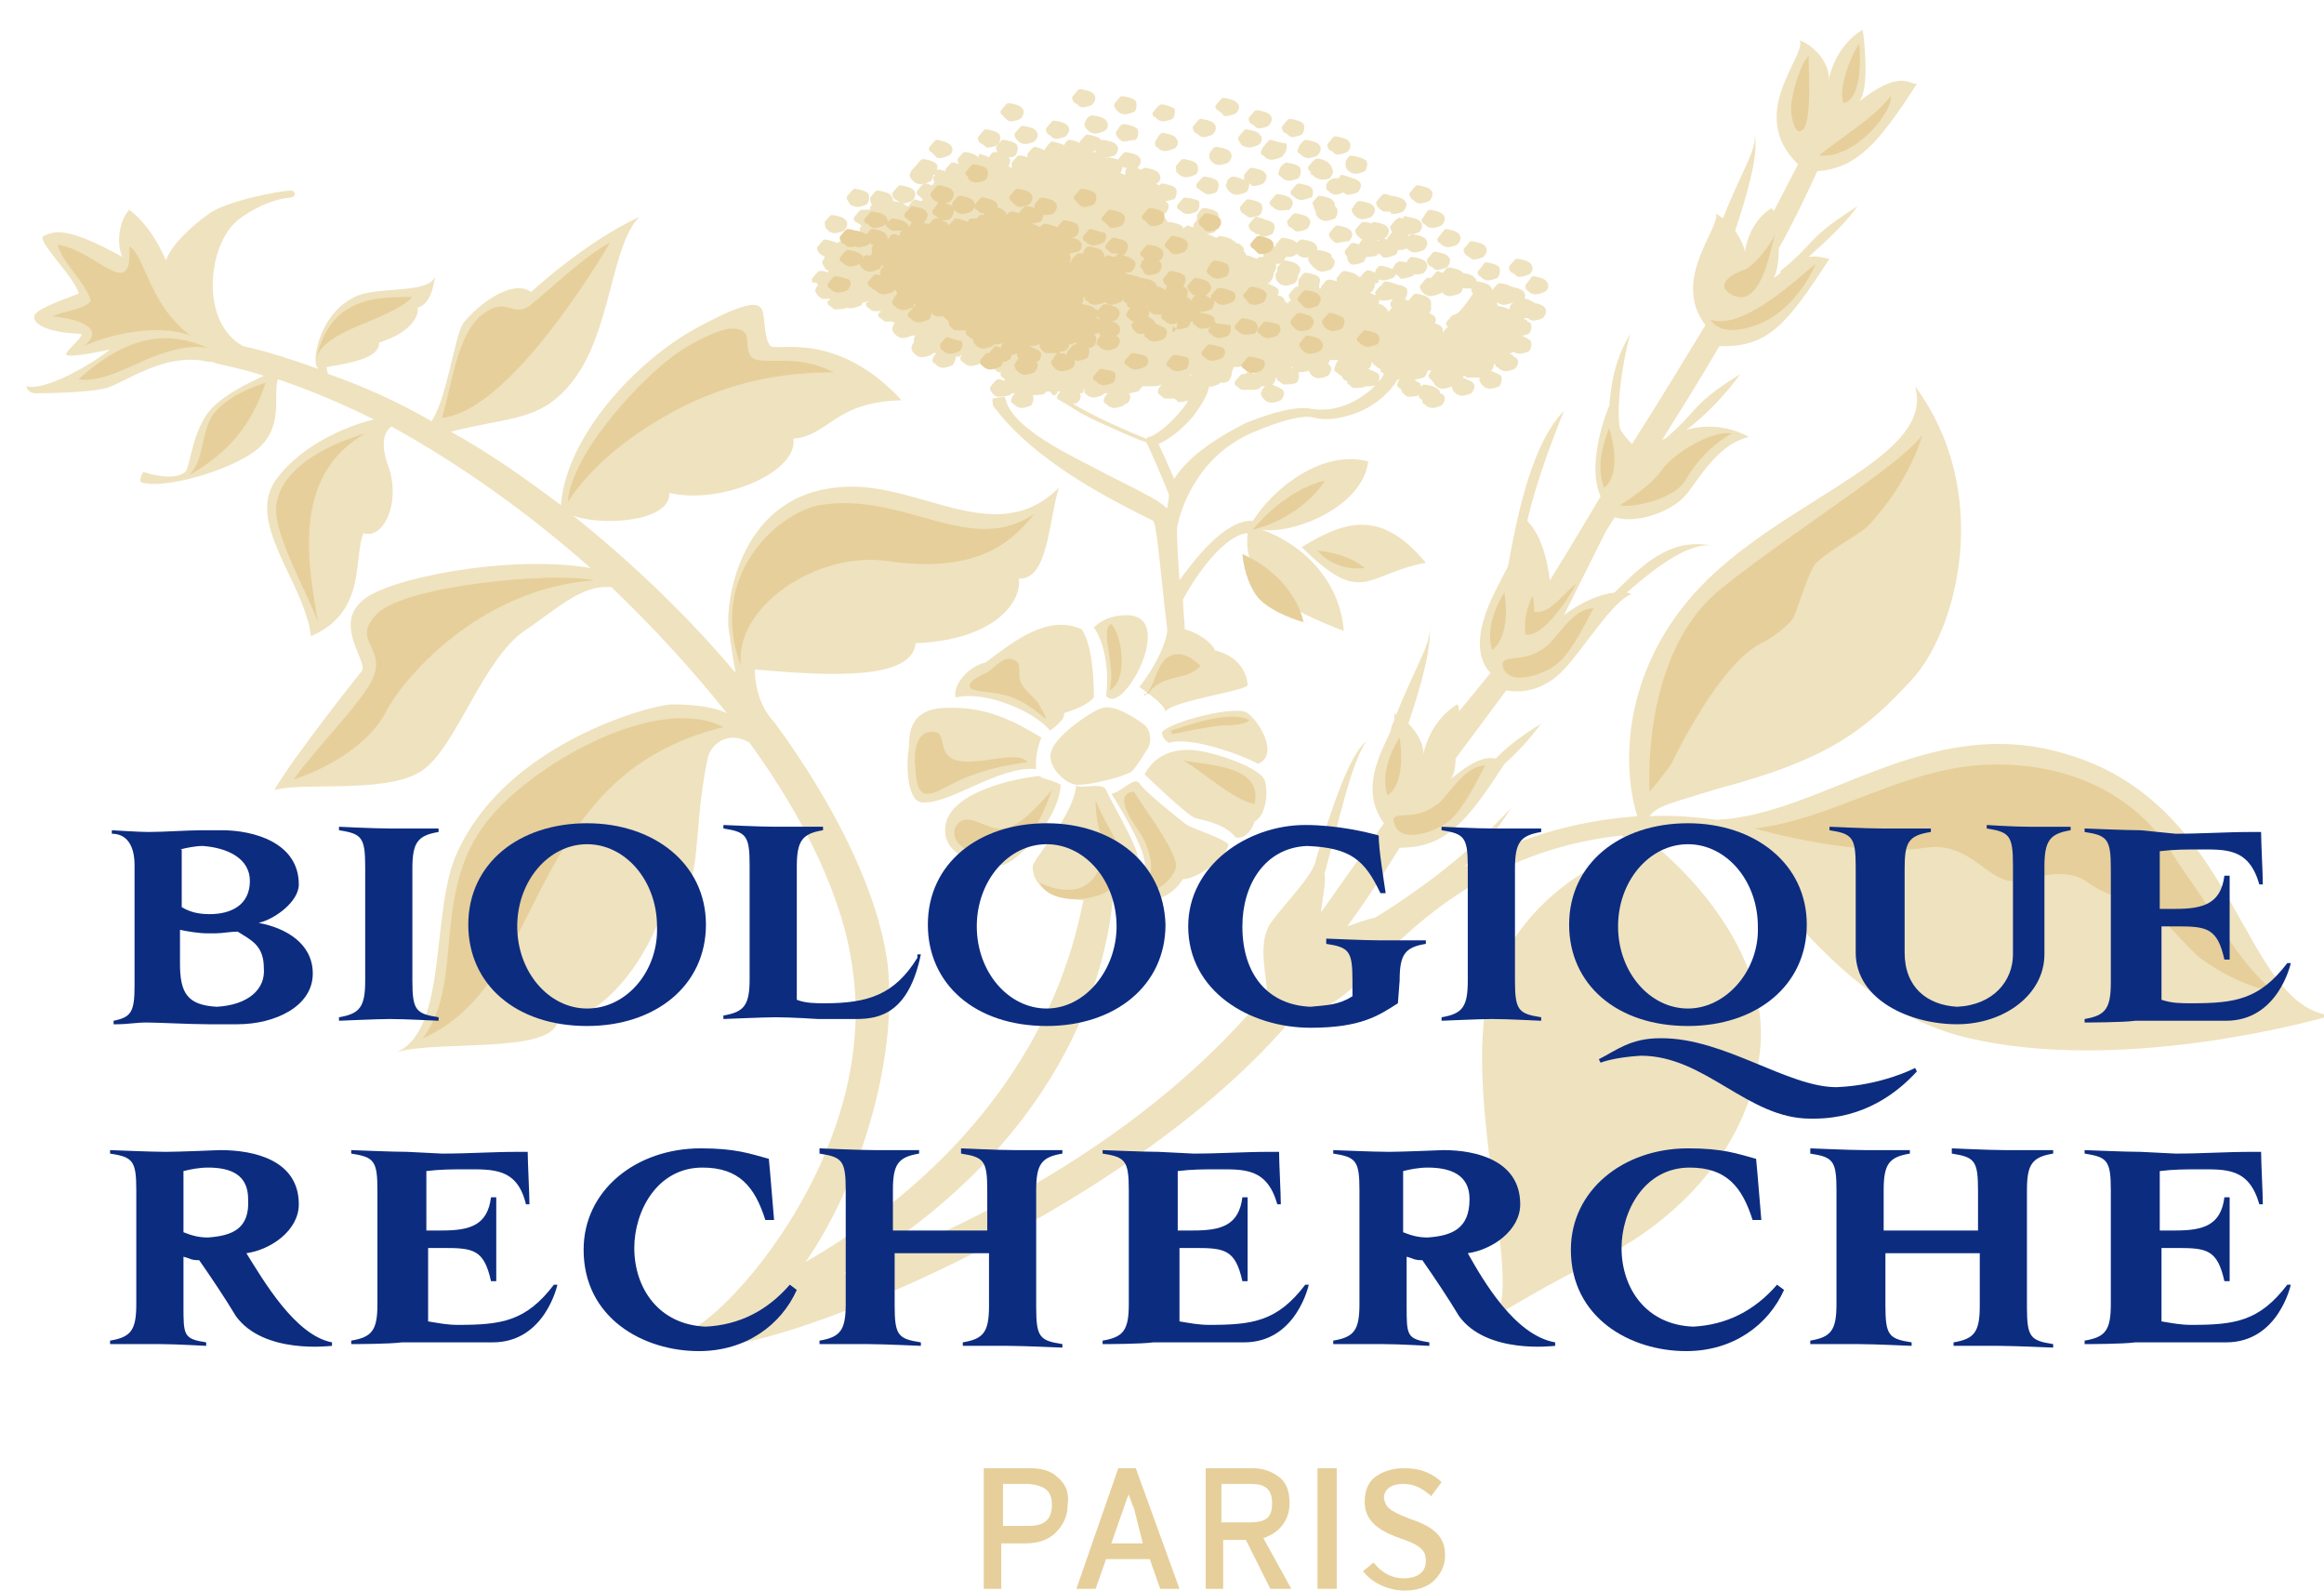 <?xml version="1.0" encoding="utf-8"?>
<!-- Generator: Adobe Illustrator 21.1.0, SVG Export Plug-In . SVG Version: 6.00 Build 0)  -->
<svg version="1.1" id="Layer_1" xmlns="http://www.w3.org/2000/svg" xmlns:xlink="http://www.w3.org/1999/xlink" x="0px" y="0px"
	 viewBox="0 0 133 91" style="enable-background:new 0 0 133 91;" xml:space="preserve">
<style type="text/css">
	.st0{fill:#EFE2BE;}
	.st1{fill:#E6CF9A;}
	.st2{fill:#0C2C80;}
</style>
<g>
	<g>
		<path class="st0" d="M118.1,43.1c-7.8-2.3-13.8,3.5-19.8,3.8c-1-0.1-2.4-0.3-3.9-0.2c0.4-0.6,1.4-0.8,4-1.6
			c6.4-1.7,8.4-3.4,11-6.2c2.6-2.8,4.7-10.7,0.2-16.8c1.1,3.9-6.5,6.1-11.5,10.7c-4.9,4.5-5.5,10.3-4.4,13.9
			c-2.8,0.2-6.2,0.9-9.9,2.9c0.9-0.9,1.8-2,2.7-3.4c-2.4,2.6-5.2,4.7-7.8,6.3c-0.5,0.1-1,0.3-1.6,0.5c1.4-1.9,2.5-3.7,3-4.5
			c2.6,0,3.8-1.4,6-4.8c0.8-0.7,1.5-1.5,2.1-2.3c-1.6,1-2.1,1.5-2.6,2c-0.5-0.1-1.2,0-2.6,1.2c0.2-0.2,0.3-0.7,0.3-1.2l2.9-3.9
			c1,0.2,2.3-0.1,3.3-1.2c1-1,2.9-4.1,3.9-4.3c-0.1,0-0.2-0.1-0.3-0.1c1.7-1.5,3.5-2.8,4.8-2.7c-2.3-0.4-3.8,1-5.5,2.7
			c-0.9,0.1-2,0.6-2.9,1.3l2.4-4.8c0,0,0.2-0.3,0.5-0.8c1.4,0.4,3.3-0.4,4-1.2c0.6-0.6,1.8-3,3.7-3.4c-1.3-0.7-2.6-0.7-3.6-0.4
			c1.2-0.9,2.3-2.1,3.1-3.2c-2.9,1.8-2.3,2-4.3,3.7c-0.1,0-0.2,0.1-0.2,0.1c1-1.6,2.2-3.5,3.3-5.4c2.8,0.1,3.9-1.3,6.3-5
			c-0.3,0-0.6-0.2-1.2-0.1c1-0.9,2.1-1.9,2.8-2.9c-3,1.9-2.3,2-4.4,3.7l0,0.1c-0.1,0.1-0.2,0.2-0.4,0.3c0.2-0.3,0.3-1,0.3-1.7
			c0.8-1.4,1.6-3.1,2.2-4.4c2.3-0.2,3.5-1.6,5.7-5c-0.5,0-1-0.8-3.3,1c0.5-0.6,0.4-2.7,0.2-4.1c-0.7,0.4-1.7,1.4-2,3.1
			c0.3-0.9-0.6-2.1-1.6-2.5c0.4,0.9-3.1,4.2-0.1,7.1l-1.4,2.7c0-0.1-0.1-0.1-0.1-0.2c-0.7,0.4-1.5,1.4-1.6,3
			c0.2-0.5-0.1-1.1-0.5-1.7c0.7-2.1,1.4-4.5,1.1-5.6c0.2,0.9-0.7,2.1-1.8,4.9c-0.1-0.1-0.3-0.2-0.4-0.3c0.3,0.8-2.6,3.8-0.6,6.4
			c-1.1,1.8-2.6,4.3-4.2,6.8c-0.2-0.2-0.5-0.5-0.7-0.9c-0.2-1.2,0.1-3.6,0.6-5.4c-0.8,1.3-1.1,2.7-1.2,4.1c-0.7,1.7-1.1,3.9-0.5,5.2
			c-1.3,2.2-2.4,4-2.9,4.8c-0.2-1.5-0.6-2.7-1.3-3.4c0.6-2.5,1.4-4.5,2.1-6.3c-1.8,1.9-2.6,5.6-3.2,8.9c-0.5,1-1.1,2-1.4,3.1
			c-0.5,1.7,0,2.6,0.4,3l-1.8,2.2c0-0.1,0-0.3-0.1-0.4c-0.7,0.4-1.7,1.4-2,3.1c0.2-0.6-0.2-1.4-0.8-2c0.7-2.1,1.4-4.5,1.2-5.7
			c0.2,1-0.7,2.2-1.9,5.2c0,0-0.1-0.1-0.1-0.1c0,0.1,0,0.2,0,0.4c-0.1,0.2-0.2,0.4-0.2,0.6c-0.6,1.3-1.8,3.4-0.4,5.3l-3.6,5.1
			c0.1-1,0.3-1.7,0.2-2.2c0.8-2.9,1.5-6.3,2.4-7.6c-1,0.8-2,3.9-2.9,6.8c0,0,0,0,0,0c-0.1,0.9-2.1,2.8-2.7,3.8
			c-0.6,1.2-0.1,2.8-0.1,3.8c-6.1,7.4-15.1,12.7-24.3,16.1c12.7-7.5,15.1-17.2,15.5-21.6c1.2-0.6,1.4-1.8,1.4-2.3
			c0-0.6-1.6-3.3-1.8-3.8c-0.2-0.5-1.6,0-1.7-0.3c-0.2,1.9-2.5,4.2-2.5,4.7c0,0.8,0.6,1.8,2.9,1.9c-2.2,11.4-11,17.9-15.9,20.7
			c3-4.3,5.3-11.4,4.7-17c-0.5-4-2.9-9-6.5-13.9l0,0c-0.6-0.6-1.1-1.7-1.1-3c4.4,0.4,9,0.6,9.2-1.5c4.7-0.2,6.1-2.5,5.9-3.7
			c1.7,0.1,1.7-3.3,2.3-5.2c-3.7,3.7-8.2-0.6-12.8,0c-5.6,0.6-6.3,6.8-6.1,8.1c0.1,0.6,0.2,1.5,0.4,2.5c-2.7-3.2-5.8-6.2-9.3-9
			c1.5,0.6,5.6,0.4,5.5-1.3c3,0.7,7.4-1.2,7.1-3.1c2.1-0.2,2.3-2.1,6.2-2.2c-3.7-4-7.1-2.8-7.5-3.1c-0.4-0.4-0.3-1.7-0.5-2.1
			c-0.2-0.3-0.5-0.7-3.8,1.1c-3.3,1.8-7.4,6.1-7.7,10.1c-2-1.5-4.1-3-6.3-4.2c3.4-0.9,5.3-0.5,7.2-3.2c2-2.9,2-7.5,3.6-9.1
			c-3.2,1.5-6.2,4.3-6.2,4.3c-1.2-0.8-3.2,0.9-3.9,1.8c-0.5,0.8-0.9,4.2-1.8,5.6c-1.9-1.1-3.9-2-5.9-2.7c-0.1-0.1-0.1-0.3-0.1-0.4
			c1.8-0.3,3-0.6,3-1.4c1.9-0.6,2.3-1.6,2.2-2c0.7-0.2,0.9-1.1,1-1.8c-0.3,1-3.1,0.6-4.4,1.1c-2.2,0.9-2.6,3.6-2.4,4
			c0,0.1,0.1,0.1,0.1,0.2c-1.4-0.5-2.9-1-4.3-1.3l0,0c-2.5-1.4-2-5.8-0.3-7.2c1.7-1.3,3.1-1.3,3.1-1.3s0.4-0.2,0-0.4
			C16,10.9,13,11.5,12,12.2c-1,0.7-2.2,1.8-2.5,2.7c-0.8-1.8-1.6-2.5-2.1-2.9c-0.5,0.5-0.8,1.8-0.4,2.7c-3.4-1.9-4-1.4-4.5-1.2
			c-0.5,0.2,1.9,2.5,2,3.3C2.9,17.4,2.2,17.7,2,18c-0.2,0.3,0.2,1,2.6,1.1c0.4,0-1,1.1-0.8,1.2C4,20.5,6.3,20,6.3,20
			c-1,0.8-3.7,2.4-4.8,2.1C1.6,22.5,2,22.5,2,22.5s3,0,4.1-0.3c1-0.3,3-1.8,5.2-1.6c0.2,0,0.5,0.1,0.7,0.1c0.1,0,0.2,0,0.4,0.1l0,0
			c0.9,0.2,1.8,0.4,2.7,0.7c-0.6,0.3-1.8,0.8-2.7,1.6c-1.4,1.1-1.5,3.7-1.8,3.9c-0.7,0.6-2.4,0-2.4,0s-0.3,0.5-0.1,0.6
			C9.3,28,13,27,14.6,25.8c1.7-1.3,1-3.1,1.3-4.1c1.8,0.6,3.7,1.4,5.5,2.3c-1.7,0.4-4.1,1.5-5.5,3.3c-2,2.5,1.5,5.9,1.9,9.1
			c3.2-1.4,2.4-4.4,3-5.9c1.1,0.4,2.2-1.7,1.4-3.9c-0.2-0.5-0.5-1.7,0.2-2.2c4,2.2,7.9,5,11.4,8.1c-4.6-0.8-11.8,0.6-13.1,1.9
			c-1.6,1.4,0.4,3.5,0,4c-0.4,0.5-3.9,4.9-5,6.8c1.8-0.5,6.9,0.3,8.7-1.3c1.8-1.5,3.3-6.2,5.6-7.8c1.8-1.2,3.3-2.7,5-2.5
			c2.4,2.3,4.6,4.7,6.6,7.2c-0.9-0.4-2-0.5-3.2-0.5c-1.4,0.1-9.4,2.3-12.2,8.4c-1.6,3.3-0.5,10.2-3.5,11.5c2.3-0.7,8.7,0.1,9.2-1.7
			c1.2,0.1,4.4-1.7,6.1-6.6c2.4-0.4,1.5-3.9,2.5-8.5c0.1-0.7,1.1-1.7,2.4-0.9c3.2,4.4,5.4,9,5.9,13c1.4,9.8-6.3,18.9-9.1,20.5
			l1.7,0.1c-0.6,0.4-1.4,0.5-0.9,0.8c2.6,1,24-7.2,33.6-18.8c1.8-0.1,3.2-1.4,4.3-2.6c2.5-2.6,6.9-6.9,14.4-7.7l0.9,0.9
			c-2,0.1-8.2,3.5-8.8,9.9c-0.6,6.4,2.3,15.8,0.5,16.8c2.2-1.3,3.9-2.3,6.4-3.5c2.5-1.2,8.1-5,8.9-11.6c0.8-6-4.9-11.3-6.9-12.6
			c1.2-0.1,2.5-0.1,3.8,0c3.5,1.8,7.2,9.9,15.1,11.7c8.6,2,19.4-0.9,20.7-1.3C128.2,57.5,128.1,45.9,118.1,43.1z M88.8,35.9
			C88.8,36,88.8,36,88.8,35.9L88.8,35.9C88.8,36,88.7,35.9,88.8,35.9C88.8,35.9,88.8,35.9,88.8,35.9z"/>
		<path class="st0" d="M74.5,31.3c3.5,3.5,3.7,1.5,7.1,0.9C79.1,29.2,77.1,29.7,74.5,31.3z"/>
		<path class="st0" d="M64.5,35.2c-0.3,0-1.2,0-1.9,0.7c0.6,0.8,0.9,2.5,0.7,3.9C64.2,41.1,67.4,35.2,64.5,35.2z"/>
		<path class="st0" d="M56.4,37.9c-1.2,0.3-1.9,1.5-1.7,2c1.7-0.4,4.5,0.8,5.4,1.9c0.8-0.6,0.8-0.8,0.8-1c0.6-0.2,1.4-0.5,1.7-0.9
			c0-0.5,0-2.9-0.7-3.9C59.9,35.1,57.9,36.8,56.4,37.9z"/>
		<path class="st0" d="M52,42.9c-0.1,0.4-0.2,2.8,0.7,3c1.6,0.2,4.4-2.1,6.6-1.9c-0.1-0.9,0.3-1.8,0.3-1.8c-1.2-0.7-2.9-1.8-5.4-1.7
			C51.7,40.5,52.1,42.5,52,42.9z"/>
		<path class="st0" d="M57.3,49.5c0.7,0,3.3-2.5,3.4-4.6c-0.5-0.3-1-0.3-1.2-0.5c-1.3,0.1-5.2,0.9-5.4,2.9
			C53.9,49.2,56.5,49.5,57.3,49.5z"/>
		<path class="st0" d="M64.3,51.4c1.5,0.4,2.7,0,3.4-1.1c0.7,0,2.5-1.1,2.6-2c-0.6-0.5-2.2-0.9-2.5-1.2c-0.4-0.3-2.4-1.9-2.6-2.3
			c-0.3-0.4-1.1,0.6-1.6,0.6c0.5,0.8,2.1,3.4,1.9,4.2C65.3,50.4,64.8,51.2,64.3,51.4z"/>
		<path class="st0" d="M71.8,47c0.6-0.3,0.8-1.5,0.6-2.3c-0.2-0.8-3.2-1.8-4.4-1.8c-1.2,0-2,0.5-2.5,1.4c0.2,0.2,2.5,2.4,2.9,2.5
			c0.3,0.1,1.7,0.3,2.3,1.1C70.9,48,71.5,47.9,71.8,47z"/>
		<path class="st0" d="M71.4,40.8c-0.6-0.5-4.5,0.5-4.9,1.1c0,0.4,0.4,0.6,0.4,0.6c1.2-0.4,4.2,0.7,5.1,1.2
			C73.2,43.2,72.1,41.3,71.4,40.8z"/>
		<path class="st0" d="M61.7,44.9c0.8,0,2.8-0.5,3.1-0.8c0.3-0.3,0.7-1,0.9-1.3c0.2-0.3,0.2-1.1-0.3-1.4c-0.4-0.3-1.6-1.1-2.3-0.9
			c-0.5,0.1-2.6,1.5-2.9,2.4C59.8,43.7,60.9,44.9,61.7,44.9z"/>
		<path class="st0" d="M71.4,12.4c0.1,0.1,0.5,0,0.7-0.1c0.1-0.1,0.2-0.4,0.1-0.6c-0.1-0.2-0.7-0.3-0.8-0.3c-0.1,0-0.3,0.3-0.4,0.4
			c-0.1,0.1,0,0.3,0.1,0.4C71.1,12.2,71.3,12.3,71.4,12.4z"/>
		<path class="st0" d="M73.8,12c0.1-0.1,0.3-0.4,0.1-0.6c-0.1-0.2-0.7-0.3-0.8-0.3c-0.1,0-0.3,0.3-0.4,0.4c-0.1,0.1,0,0.3,0.1,0.3
			c0.1,0.1,0.2,0.2,0.3,0.2C73.3,12.1,73.7,12,73.8,12z"/>
		<path class="st0" d="M74.1,13.2c0.1,0.1,0.5,0,0.7-0.1c0.1-0.1,0.3-0.4,0.1-0.6c-0.1-0.2-0.7-0.3-0.8-0.3c-0.1,0-0.3,0.3-0.4,0.4
			c-0.1,0.1,0,0.3,0.1,0.4C73.9,13,74,13.1,74.1,13.2z"/>
		<path class="st0" d="M70.2,10.5c-0.1,0.1,0,0.3,0.1,0.4c0.1,0.1,0.2,0.2,0.3,0.2c0.1,0.1,0.5,0,0.7-0.1c0.1,0,0.2-0.3,0.2-0.5
			c0,0,0.1,0,0.1,0.1c0.1,0.1,0.5,0,0.7-0.1c0.1-0.1,0.3-0.4,0.1-0.6c-0.1-0.2-0.7-0.3-0.8-0.3c-0.1,0-0.3,0.3-0.4,0.4
			c0,0.1,0,0.2,0,0.3c-0.2-0.1-0.5-0.2-0.6-0.2C70.4,10.1,70.2,10.3,70.2,10.5z"/>
		<path class="st0" d="M73.1,16.1c0.1,0.1,0.2,0.2,0.3,0.2c0.1,0.1,0.5,0,0.7-0.1c0.1-0.1,0.2-0.3,0.2-0.5c0.1-0.1,0.2-0.4,0-0.5
			c-0.1-0.2-0.7-0.3-0.8-0.3c-0.1,0-0.3,0.3-0.4,0.4c0,0.1,0,0.2,0,0.2c0,0.1-0.1,0.1-0.1,0.2C73,15.8,73,16,73.1,16.1z"/>
		<path class="st0" d="M74.9,14.7c-0.1,0.1,0,0.3,0.1,0.4c0,0,0.1,0.1,0.1,0.1c0,0,0,0.1,0.1,0.1c0.1,0.1,0.2,0.2,0.3,0.2
			c0.1,0.1,0.5,0,0.7-0.1c0.1-0.1,0.3-0.4,0.1-0.6c0,0-0.1-0.1-0.1-0.1c0,0,0-0.1,0-0.1c-0.1-0.2-0.7-0.3-0.8-0.3
			C75.1,14.3,75,14.6,74.9,14.7z"/>
		<path class="st0" d="M71.9,13.4c0,0,0.1,0,0.1,0c0.1,0,0.1,0.1,0.1,0.1c0.1,0.1,0.5,0,0.7-0.1c0.1-0.1,0.2-0.4,0.1-0.6
			c-0.1-0.1-0.3-0.2-0.4-0.2c-0.2-0.1-0.6-0.2-0.6-0.2c-0.1,0-0.3,0.3-0.4,0.4c-0.1,0.1,0,0.3,0.1,0.4
			C71.6,13.2,71.8,13.3,71.9,13.4z"/>
		<path class="st0" d="M77.2,13.8c0.1-0.1,0.3-0.4,0.1-0.6c-0.1-0.2-0.7-0.3-0.8-0.3c-0.1,0-0.3,0.3-0.4,0.4c-0.1,0.1,0,0.3,0.1,0.4
			c0.1,0.1,0.2,0.2,0.3,0.2C76.6,13.9,77,13.8,77.2,13.8z"/>
		<path class="st0" d="M77.4,11.9c-0.1,0.1,0,0.3,0.1,0.4c0.1,0.1,0.2,0.2,0.3,0.2c0.1,0.1,0.5,0,0.7-0.1c0.1-0.1,0.3-0.4,0.1-0.6
			c-0.1-0.2-0.7-0.3-0.8-0.3C77.6,11.5,77.5,11.8,77.4,11.9z"/>
		<path class="st0" d="M78.5,13.6c0,0,0.1,0.1,0.1,0.1c0.1,0.1,0.5,0,0.7-0.1c0.1-0.1,0.3-0.4,0.1-0.6c-0.1-0.2-0.7-0.3-0.8-0.3
			c0,0-0.1,0-0.1,0.1c-0.2-0.1-0.4-0.1-0.5-0.1c-0.1,0-0.3,0.3-0.4,0.4c-0.1,0.1,0,0.3,0.1,0.4c0.1,0.1,0.2,0.2,0.3,0.2
			C78,13.7,78.3,13.6,78.5,13.6z"/>
		<path class="st0" d="M79.2,12.1c0,0,0.2,0,0.3,0c0,0,0.1,0,0.1,0.1c0.1,0.1,0.5,0,0.7-0.1c0.1-0.1,0.3-0.4,0.1-0.6
			c-0.1-0.2-0.7-0.3-0.8-0.3c0,0,0,0,0,0c-0.2-0.1-0.3-0.1-0.4-0.1c-0.1,0-0.3,0.3-0.4,0.4c-0.1,0.1,0,0.3,0.1,0.4
			C78.9,11.9,79.1,12.1,79.2,12.1z"/>
		<path class="st0" d="M80.3,12.5c-0.1,0-0.2-0.1-0.3,0c-0.1,0-0.3,0.3-0.4,0.4c-0.1,0.1,0,0.3,0.1,0.4c0.1,0.1,0.2,0.2,0.3,0.2
			c0.1,0.1,0.5,0,0.7-0.1c0,0,0,0,0.1,0c0.2,0,0.3-0.1,0.4-0.1c0.1-0.1,0.3-0.4,0.1-0.6c-0.1-0.2-0.7-0.3-0.8-0.3
			C80.4,12.3,80.3,12.4,80.3,12.5z"/>
		<path class="st0" d="M77.3,15.1c0.1,0.1,0.5,0,0.7-0.1c0.1,0,0.1-0.2,0.2-0.3c0.1,0,0.5,0,0.6-0.1c0,0,0,0,0.1-0.1
			c0.1,0.1,0.2,0.1,0.2,0.2c0.1,0.1,0.5,0,0.7-0.1c0.1,0,0.2-0.2,0.2-0.3c0.2,0,0.4,0,0.5-0.1c0.1,0.1,0.2,0.2,0.3,0.2
			c0.1,0.1,0.5,0,0.7-0.1c0.1-0.1,0.3-0.4,0.1-0.6c-0.1-0.2-0.7-0.3-0.8-0.3c-0.1,0-0.1,0.1-0.2,0.1c-0.2-0.2-0.7-0.3-0.8-0.3
			c-0.1,0-0.3,0.3-0.4,0.4c0,0,0,0,0,0.1c-0.1,0-0.3-0.1-0.3-0.1c-0.1,0-0.2,0.1-0.2,0.2c-0.2-0.2-0.6-0.3-0.7-0.3
			c-0.1,0-0.3,0.3-0.4,0.4c0,0,0,0,0,0.1c-0.2-0.1-0.4-0.1-0.4-0.1c-0.1,0-0.3,0.3-0.4,0.4c-0.1,0.1,0,0.3,0.1,0.4
			C77.1,15,77.3,15.1,77.3,15.1z"/>
		<path class="st0" d="M81.4,12.5c-0.1,0.1,0,0.3,0.1,0.3c0.1,0.1,0.2,0.2,0.3,0.2c0.1,0.1,0.5,0,0.7-0.1c0.1-0.1,0.3-0.4,0.1-0.6
			c-0.1-0.2-0.7-0.3-0.8-0.3C81.6,12.1,81.5,12.4,81.4,12.5z"/>
		<path class="st0" d="M82.3,13.6c-0.1,0.1,0,0.3,0.1,0.3c0.1,0.1,0.2,0.2,0.3,0.2c0.1,0.1,0.5,0,0.7-0.1c0.1-0.1,0.3-0.4,0.1-0.6
			c-0.1-0.2-0.7-0.3-0.8-0.3C82.6,13.2,82.4,13.5,82.3,13.6z"/>
		<path class="st0" d="M82.1,15.4c0.1,0.1,0.5,0,0.7-0.1c0.1-0.1,0.3-0.4,0.1-0.6c-0.1-0.2-0.7-0.3-0.8-0.3c-0.1,0-0.3,0.3-0.4,0.4
			c-0.1,0.1,0,0.3,0.1,0.4C81.8,15.2,82,15.3,82.1,15.4z"/>
		<path class="st0" d="M84.6,15.5c-0.1,0.1,0,0.3,0.1,0.3c0.1,0.1,0.2,0.2,0.3,0.2c0.1,0.1,0.5,0,0.7-0.1c0.1-0.1,0.2-0.4,0.1-0.6
			c-0.1-0.2-0.7-0.3-0.8-0.3C84.9,15.1,84.7,15.4,84.6,15.5z"/>
		<path class="st0" d="M85.4,16.6c-0.2-0.1-0.4-0.1-0.5-0.1c-0.1,0-0.3,0.3-0.4,0.4c-0.1,0.1,0,0.3,0.1,0.4c0.1,0.1,0.2,0.2,0.3,0.2
			c0.1,0.1,0.5,0,0.7-0.1c0.1,0,0.1-0.1,0.1-0.2c0,0,0,0,0.1,0c0.1,0.1,0.5,0,0.7-0.1c0.1-0.1,0.2-0.4,0.1-0.6
			c-0.1-0.2-0.7-0.3-0.8-0.3C85.6,16.3,85.5,16.5,85.4,16.6z"/>
		<path class="st0" d="M86.8,15.8c0.1,0.1,0.5,0,0.7-0.1c0.2-0.1,0.3-0.4,0.1-0.6c-0.1-0.2-0.7-0.3-0.8-0.3c-0.1,0-0.3,0.3-0.4,0.4
			c-0.1,0.1,0,0.3,0.1,0.4C86.6,15.6,86.7,15.7,86.8,15.8z"/>
		<path class="st0" d="M87.3,16.3c0,0.1,0,0.3,0.1,0.3c0.1,0.1,0.2,0.2,0.3,0.2c0.1,0.1,0.5,0,0.7-0.1c0.2-0.1,0.3-0.4,0.1-0.6
			c-0.1-0.2-0.7-0.3-0.8-0.3C87.6,15.9,87.4,16.2,87.3,16.3z"/>
		<path class="st0" d="M87.1,17.1c-0.1,0-0.3,0.3-0.4,0.4c-0.1,0.1,0,0.3,0.1,0.4c0.1,0.1,0.2,0.2,0.3,0.2c0.1,0.1,0.5,0,0.7-0.1
			c0.1-0.1,0.2-0.4,0.1-0.6C87.7,17.2,87.2,17,87.1,17.1z"/>
		<path class="st0" d="M84.2,14.8c0.1,0.1,0.5,0,0.7-0.1c0.1-0.1,0.3-0.4,0.1-0.6c-0.1-0.2-0.7-0.3-0.8-0.3c-0.1,0-0.3,0.3-0.4,0.4
			c-0.1,0.1,0,0.3,0.1,0.4C83.9,14.6,84.1,14.7,84.2,14.8z"/>
		<path class="st0" d="M82.6,15.6c-0.2,0-0.3-0.1-0.3-0.1c-0.1,0-0.3,0.3-0.4,0.4c0,0,0,0,0,0c-0.1,0-0.2,0-0.2,0
			c-0.1,0-0.3,0.3-0.4,0.4c-0.1,0.1,0,0.3,0.1,0.4c0.1,0.1,0.2,0.2,0.3,0.2c0.1,0.1,0.5,0,0.7-0.1c0.1,0,0.2-0.2,0.2-0.3
			c0.2,0,0.3-0.1,0.4-0.1c0,0,0.1-0.1,0.1-0.1c0.2,0,0.4-0.1,0.5-0.1c0.1-0.1,0.3-0.4,0.1-0.6c-0.1-0.2-0.7-0.3-0.8-0.3
			C82.8,15.3,82.7,15.4,82.6,15.6z"/>
		<path class="st0" d="M66.1,8.1c0,0.1,0,0.3,0.1,0.3c0.1,0.1,0.2,0.2,0.3,0.2c0.1,0.1,0.5,0,0.7-0.1c0.2-0.1,0.3-0.4,0.1-0.6
			c-0.1-0.2-0.7-0.3-0.8-0.3C66.3,7.7,66.2,8,66.1,8.1z"/>
		<path class="st0" d="M67.4,9.9c0.1,0.1,0.2,0.2,0.3,0.2c0.1,0.1,0.5,0,0.7-0.1c0.2-0.1,0.2-0.4,0.1-0.6c-0.1-0.2-0.7-0.3-0.8-0.3
			c-0.1,0-0.3,0.3-0.4,0.4C67.3,9.7,67.3,9.9,67.4,9.9z"/>
		<path class="st0" d="M69.2,8.8c0,0.1,0,0.3,0.1,0.4c0.1,0.1,0.2,0.2,0.3,0.2c0.1,0.1,0.5,0,0.7-0.1c0.1-0.1,0.3-0.4,0.1-0.6
			c-0.1-0.2-0.7-0.3-0.8-0.3C69.4,8.4,69.3,8.7,69.2,8.8z"/>
		<path class="st0" d="M64.2,6.5c0.1,0.1,0.5,0,0.7-0.1C65,6.4,65.1,6,65,5.8c-0.1-0.2-0.7-0.3-0.8-0.3c-0.1,0-0.3,0.3-0.4,0.4
			c-0.1,0.1,0,0.3,0.1,0.4C64,6.4,64.1,6.5,64.2,6.5z"/>
		<path class="st0" d="M61.8,6.1c0.1,0.1,0.5,0,0.7-0.1c0.1-0.1,0.3-0.4,0.1-0.6c-0.1-0.2-0.7-0.3-0.8-0.3c-0.1,0-0.3,0.3-0.4,0.4
			c-0.1,0.1,0,0.3,0.1,0.4C61.6,5.9,61.7,6,61.8,6.1z"/>
		<path class="st0" d="M81.1,11.6c0.1,0.1,0.5,0,0.7-0.1c0.1-0.1,0.3-0.4,0.1-0.6c-0.1-0.2-0.7-0.3-0.8-0.3c-0.1,0-0.3,0.3-0.4,0.4
			c-0.1,0.1,0,0.3,0.1,0.4C80.9,11.4,81,11.6,81.1,11.6z"/>
		<path class="st0" d="M63.9,7.5c-0.1,0.1,0,0.3,0.1,0.4c0.1,0.1,0.2,0.2,0.3,0.2C64.4,8.1,64.8,8,65,8c0.1-0.1,0.2-0.4,0.1-0.6
			c-0.1-0.2-0.7-0.3-0.8-0.3C64.1,7.1,64,7.4,63.9,7.5z"/>
		<path class="st0" d="M48.9,11.8c0.1,0.1,0.5,0,0.7-0.1c0.1-0.1,0.2-0.4,0.1-0.6c-0.1-0.2-0.7-0.3-0.8-0.3c-0.1,0-0.3,0.3-0.4,0.4
			c-0.1,0.1,0,0.3,0.1,0.4C48.6,11.7,48.8,11.8,48.9,11.8z"/>
		<path class="st0" d="M47.6,13.3c0.1,0.1,0.5,0,0.7-0.1c0.1-0.1,0.3-0.4,0.1-0.6c-0.1-0.2-0.7-0.3-0.8-0.3c-0.1,0-0.3,0.3-0.4,0.4
			c0,0.1,0,0.3,0.1,0.4C47.4,13.2,47.5,13.3,47.6,13.3z"/>
		<path class="st0" d="M53.6,9c0.1,0.1,0.5,0,0.7-0.1c0.2-0.1,0.3-0.4,0.1-0.6C54.2,8.1,53.7,8,53.6,8c-0.1,0-0.3,0.3-0.4,0.4
			c-0.1,0.1,0,0.3,0.1,0.3C53.4,8.8,53.5,8.9,53.6,9z"/>
		<path class="st0" d="M51.5,11.6c0.1,0.1,0.5,0,0.7-0.1c0.1-0.1,0.3-0.4,0.1-0.6c-0.1-0.2-0.7-0.3-0.8-0.3c-0.1,0-0.3,0.3-0.4,0.4
			c-0.1,0.1,0,0.3,0.1,0.4C51.2,11.4,51.4,11.5,51.5,11.6z"/>
		<path class="st0" d="M74.3,8.5c-0.1,0.1,0,0.3,0.1,0.3c0.1,0.1,0.2,0.2,0.3,0.2c0.1,0.1,0.5,0,0.7-0.1c0.1-0.1,0.3-0.4,0.1-0.6
			c-0.1-0.2-0.7-0.3-0.8-0.3C74.5,8.1,74.3,8.4,74.3,8.5z"/>
		<path class="st0" d="M76.1,10.2c0.1-0.1,0.3-0.4,0.1-0.6c0,0,0,0,0,0c0-0.1,0-0.1-0.1-0.2C76,9.2,75.4,9,75.3,9.1
			c-0.1,0-0.3,0.3-0.4,0.4c-0.1,0.1,0,0.3,0.1,0.3c0,0.1,0,0.2,0.1,0.2c0.1,0.1,0.2,0.2,0.3,0.2C75.5,10.3,75.9,10.3,76.1,10.2z"/>
		<path class="st0" d="M76.4,8.8c0.1,0.1,0.5,0,0.7-0.1c0.1-0.1,0.3-0.4,0.1-0.6c-0.1-0.2-0.7-0.3-0.8-0.3c-0.1,0-0.3,0.3-0.4,0.4
			c-0.1,0.1,0,0.3,0.1,0.4C76.2,8.6,76.3,8.7,76.4,8.8z"/>
		<path class="st0" d="M77,9.3c0,0.1,0,0.3,0.1,0.4c0.1,0.1,0.2,0.2,0.3,0.2c0.1,0.1,0.5,0,0.7-0.1c0.1-0.1,0.2-0.4,0.1-0.6
			C78,9,77.4,8.9,77.3,8.9C77.2,8.9,77,9.2,77,9.3z"/>
		<path class="st0" d="M75.9,10.6c0,0.1,0,0.3,0.1,0.3c0.1,0.1,0.2,0.2,0.3,0.2c0.1,0.1,0.4,0,0.6-0.1c0,0,0.1,0.1,0.1,0.1
			c0.1,0.1,0.5,0,0.7-0.1c0.1-0.1,0.3-0.4,0.1-0.6c-0.1-0.1-0.3-0.2-0.4-0.2c-0.2-0.1-0.6-0.2-0.6-0.2c-0.1,0-0.1,0.1-0.2,0.2
			c-0.1,0-0.2,0-0.2,0C76.1,10.2,75.9,10.5,75.9,10.6z"/>
		<path class="st0" d="M73.8,7.8c0.1,0.1,0.5,0,0.7-0.1c0.1-0.1,0.2-0.4,0.1-0.6c-0.1-0.2-0.7-0.3-0.8-0.3c-0.1,0-0.3,0.3-0.4,0.4
			c-0.1,0.1,0,0.3,0.1,0.4C73.6,7.6,73.7,7.7,73.8,7.8z"/>
		<path class="st0" d="M73.2,9.8c-0.1,0.1,0,0.3,0.1,0.3c0.1,0.1,0.2,0.2,0.3,0.2c0.1,0.1,0.5,0,0.7-0.1c0.1-0.1,0.2-0.4,0.1-0.6
			c-0.1-0.2-0.7-0.3-0.8-0.3C73.4,9.4,73.2,9.6,73.2,9.8z"/>
		<path class="st0" d="M75.1,10.8c-0.1-0.2-0.7-0.3-0.8-0.3c-0.1,0-0.3,0.3-0.4,0.4c-0.1,0.1,0,0.3,0.1,0.3c0.1,0.1,0.2,0.2,0.3,0.2
			c0.1,0.1,0.5,0,0.7-0.1C75.1,11.4,75.2,11,75.1,10.8z"/>
		<path class="st0" d="M75.3,12.1c0,0.1,0,0.2,0.1,0.3c0.1,0.1,0.2,0.2,0.3,0.2c0.1,0.1,0.5,0,0.7-0.1c0.1-0.1,0.2-0.4,0.1-0.6
			c0,0,0,0-0.1-0.1c0-0.1,0-0.2-0.1-0.3c-0.1-0.2-0.7-0.3-0.8-0.3c-0.1,0-0.3,0.3-0.4,0.4C75.2,11.8,75.2,12,75.3,12.1
			C75.3,12.1,75.3,12.1,75.3,12.1z"/>
		<path class="st0" d="M72.7,8c-0.1,0-0.3,0.3-0.4,0.4c-0.1,0.1-0.1,0.2-0.1,0.2c-0.1,0.1,0,0.3,0.1,0.3c0.1,0.1,0.2,0.2,0.3,0.2
			c0.1,0.1,0.5,0,0.7-0.1c0.1,0,0.1-0.1,0.2-0.2c0.1-0.1,0.2-0.4,0.1-0.6C73.3,8.2,72.8,8,72.7,8z"/>
		<path class="st0" d="M68.7,7.8c0.1,0.1,0.5,0,0.7-0.1c0.1-0.1,0.3-0.4,0.1-0.6c-0.1-0.2-0.7-0.3-0.8-0.3c-0.1,0-0.3,0.3-0.4,0.4
			c-0.1,0.1,0,0.3,0.1,0.4C68.4,7.6,68.6,7.7,68.7,7.8z"/>
		<path class="st0" d="M62.1,7c-0.1,0.1,0,0.3,0.1,0.4c0.1,0.1,0.2,0.2,0.3,0.2c0.1,0.1,0.5,0,0.7-0.1c0.2-0.1,0.3-0.4,0.1-0.6
			c-0.1-0.2-0.7-0.3-0.8-0.3C62.3,6.6,62.1,6.9,62.1,7z"/>
		<path class="st0" d="M69.6,11c0.1-0.1,0.2-0.4,0.1-0.6c-0.1-0.2-0.7-0.3-0.8-0.3c-0.1,0-0.3,0.3-0.4,0.4c-0.1,0.1,0,0.3,0.1,0.3
			c0.1,0.1,0.2,0.2,0.3,0.2C69,11.2,69.4,11.1,69.6,11z"/>
		<path class="st0" d="M67.8,11.3c-0.1,0-0.3,0.3-0.4,0.4c-0.1,0.1,0,0.3,0.1,0.3c0.1,0.1,0.2,0.2,0.3,0.2c0.1,0.1,0.5,0,0.7-0.1
			c0.1-0.1,0.2-0.4,0.1-0.6C68.5,11.4,67.9,11.3,67.8,11.3z"/>
		<path class="st0" d="M71.9,7.3c0.1,0.1,0.5,0,0.7-0.1c0.1-0.1,0.3-0.4,0.1-0.6c-0.1-0.2-0.7-0.3-0.8-0.3c-0.1,0-0.3,0.3-0.4,0.4
			c-0.1,0.1,0,0.3,0.1,0.4C71.7,7.1,71.8,7.2,71.9,7.3z"/>
		<path class="st0" d="M71.3,8.4c0.1,0.1,0.5,0,0.7-0.1c0.2-0.1,0.3-0.4,0.1-0.6c-0.1-0.2-0.7-0.3-0.8-0.3c-0.1,0-0.3,0.3-0.4,0.4
			c-0.1,0.1,0,0.3,0.1,0.4C71,8.3,71.2,8.4,71.3,8.4z"/>
		<path class="st0" d="M70,6.6c0.1,0.1,0.5,0,0.7-0.1C70.9,6.4,71,6,70.8,5.9c-0.1-0.2-0.7-0.3-0.8-0.3c-0.1,0-0.3,0.3-0.4,0.4
			c-0.1,0.1,0,0.3,0.1,0.3C69.8,6.4,70,6.5,70,6.6z"/>
		<path class="st0" d="M66.4,6.9c0.1,0.1,0.5,0,0.7-0.1c0.1-0.1,0.2-0.4,0.1-0.6C67,6.1,66.5,5.9,66.4,6c-0.1,0-0.3,0.3-0.4,0.4
			c-0.1,0.1,0,0.3,0.1,0.3C66.2,6.8,66.3,6.9,66.4,6.9z"/>
		<path class="st0" d="M58.1,7.6c-0.1,0.1,0,0.3,0.1,0.4c0.1,0.1,0.2,0.2,0.3,0.2c0.1,0.1,0.5,0,0.7-0.1c0.1-0.1,0.3-0.4,0.1-0.6
			c-0.1-0.2-0.7-0.3-0.8-0.3C58.4,7.2,58.2,7.5,58.1,7.6z"/>
		<path class="st0" d="M60.3,7.9c0.1,0.1,0.5,0,0.7-0.1c0.1-0.1,0.3-0.4,0.1-0.6c-0.1-0.2-0.7-0.3-0.8-0.3c-0.1,0-0.3,0.3-0.4,0.4
			c-0.1,0.1,0,0.3,0.1,0.4C60.1,7.7,60.2,7.9,60.3,7.9z"/>
		<path class="st0" d="M57.7,6.9c0.1,0.1,0.5,0,0.7-0.1c0.1-0.1,0.3-0.4,0.1-0.6c-0.1-0.2-0.7-0.3-0.8-0.3c-0.1,0-0.3,0.3-0.4,0.4
			c-0.1,0.1,0,0.3,0.1,0.3C57.4,6.7,57.6,6.8,57.7,6.9z"/>
		<path class="st0" d="M56.4,8.4c0.1,0.1,0.5,0,0.7-0.1c0.1-0.1,0.2-0.4,0.1-0.6c-0.1-0.2-0.7-0.3-0.8-0.3c-0.1,0-0.3,0.3-0.4,0.4
			c-0.1,0.1,0,0.3,0.1,0.4C56.2,8.2,56.3,8.3,56.4,8.4z"/>
		<path class="st0" d="M46.8,16.3c0,0.1-0.1,0.1-0.1,0.2c-0.1,0.1,0,0.3,0.1,0.4c0.1,0.1,0.2,0.2,0.3,0.2c0.1,0,0.2,0,0.4,0
			c0,0,0,0.1-0.1,0.1c-0.1,0.1,0,0.3,0.1,0.3c0.1,0.1,0.2,0.2,0.3,0.2c0.1,0,0.5,0,0.7-0.1c0.1,0.1,0.5,0,0.7-0.1
			c0.1,0,0.1-0.1,0.2-0.2c0.1,0,0.2,0,0.3-0.1c0,0,0,0,0,0c0,0,0,0,0,0c0,0,0,0.1-0.1,0.1c-0.1,0.1,0,0.3,0.1,0.3
			c0.1,0.1,0.2,0.2,0.3,0.2c0.1,0,0.2,0,0.4,0c0,0,0,0.1-0.1,0.1c-0.1,0.1,0,0.3,0.1,0.3c0.1,0.1,0.2,0.2,0.3,0.2c0.1,0,0.2,0,0.4,0
			c0,0,0.1,0.1,0.1,0.1c0,0,0,0,0,0c-0.1,0.1-0.1,0.2-0.1,0.2c-0.1,0.1,0,0.3,0.1,0.4c0.1,0.1,0.2,0.2,0.3,0.2
			c0.1,0.1,0.5,0,0.7-0.1c0,0,0,0,0,0c0.1,0,0.2,0,0.2,0c-0.1,0.1-0.1,0.2-0.1,0.2c0,0.1,0,0.1,0,0.2c-0.1,0.1-0.1,0.1-0.1,0.2
			c-0.1,0.1,0,0.3,0.1,0.4c0.1,0.1,0.2,0.2,0.3,0.2c0.1,0.1,0.5,0,0.7-0.1c0,0,0.1-0.1,0.1-0.1c0.1,0,0.1,0,0.2,0
			c-0.1,0.1-0.2,0.2-0.2,0.3c-0.1,0.1,0,0.3,0.1,0.3c0.1,0.1,0.2,0.2,0.3,0.2c0.1,0.1,0.5,0,0.7-0.1c0.1-0.1,0.2-0.3,0.2-0.5
			c0.1,0,0.1,0,0.2,0c0,0,0.1-0.1,0.1-0.1c0,0,0,0,0,0c0,0,0,0.1,0,0.1c-0.1,0.1,0,0.3,0.1,0.3c0.1,0.1,0.2,0.2,0.3,0.2
			c0.1,0.1,0.5,0,0.7-0.1c0,0,0.1,0,0.1-0.1c0,0,0,0,0,0c0.1,0.1,0.2,0.2,0.3,0.2c0,0,0.1,0,0.3,0c0,0.1,0.1,0.1,0.1,0.2
			c0.1,0.1,0.2,0.2,0.3,0.2c0,0,0.1,0,0.1,0c0,0,0,0,0,0c-0.1,0.1,0,0.3,0.1,0.3c0,0,0.1,0.1,0.1,0.1c0,0,0,0,0,0.1
			c-0.2-0.1-0.3-0.1-0.4-0.1c-0.1,0-0.3,0.3-0.4,0.4c-0.1,0.1,0,0.3,0.1,0.4c0.1,0.1,0.2,0.2,0.3,0.2c0.1,0,0.5,0,0.7-0.1
			c0,0,0.1-0.1,0.1-0.1c0.1,0,0.1,0,0.2,0c-0.1,0.1-0.2,0.2-0.2,0.3c-0.1,0.1,0,0.3,0.1,0.3c0.1,0.1,0.2,0.2,0.3,0.2
			c0.1,0.1,0.5,0,0.7-0.1c0.1-0.1,0.2-0.4,0.1-0.6c0,0,0.1,0,0.1,0c0.2,0,0.5,0,0.6-0.1c0,0,0.1-0.1,0.1-0.1c0.1,0,0.1,0,0.2,0
			c0.2,0.3,0.5,0.5,0.9,0.7c0.6,0.4,1.3,0.8,2,1.1c1.1,0.5,2.2,1,2.6,1.1c0.2,0.4,0.7,1.5,1.3,3c0,0.3-0.1,0.6-0.1,0.8
			c-0.3-0.3-0.8-0.6-1.2-0.8c-0.9-0.5-2-1-3.1-1.6c-2.2-1.1-4.5-2.4-4.9-3.7c0-0.1-0.1-0.2-0.1-0.3l-0.7,0.1c0,0.2,0,0.4,0.1,0.5
			c2.4,3.2,6.9,5.4,9.1,6.5c0.2,0.1,0.5,3.8,0.8,6.2c0,0.7-0.7,2.2-1.6,3.3c0.7,0.5,1.4,1,1.5,1.4c0.4-0.6,4.7-1.2,4.7-1.5
			c0-0.3-0.2-1.6-1.9-2c0.1-0.1-0.6-0.9-1.7-1.2c0-0.5-0.1-1.1-0.1-1.7c0.8-1.5,2.4-3.7,3.7-3.8c-0.4,3.5,3.8,4.9,5.5,5.6
			c-0.2-2.9-2.4-5-4.7-5.8c1.8,0.3,5.8-1.3,6.1-3.9c-2.6-0.7-5.4,1.5-6.6,3.4c-1.6-0.1-3.4,2.3-4.2,3.4c-0.1-1.6-0.2-3-0.1-3.2
			c0,0,0.7-3.8,4.4-5.3c1.4-0.6,2.8-1,3.4-0.8c0.8,0.2,1.7,0,2.5-0.3c1-0.4,1.8-1.1,2.3-1.9c0,0,0.1,0,0.1,0
			c-0.1,0.1-0.1,0.2-0.1,0.2c-0.1,0.1,0,0.3,0.1,0.3c0,0,0.1,0.1,0.1,0.1c0,0.1,0.1,0.2,0.1,0.2c0.1,0.1,0.2,0.2,0.3,0.2
			c0.1,0,0.5,0,0.6-0.1c0,0.1,0,0.2,0.1,0.2c0,0,0.1,0.1,0.1,0.1c0,0.1,0,0.2,0.1,0.2c0.1,0.1,0.2,0.2,0.3,0.2
			c0.1,0.1,0.5,0,0.7-0.1c0.1-0.1,0.3-0.4,0.1-0.6c0,0-0.1-0.1-0.2-0.1c0-0.1,0-0.2-0.1-0.2c-0.1-0.2-0.7-0.3-0.8-0.3
			c-0.1,0-0.1,0.1-0.2,0.1c0-0.1,0-0.2-0.1-0.2c0,0-0.1-0.1-0.2-0.1c0,0,0-0.1,0-0.1c0.2,0,0.4-0.1,0.5-0.1c0.1-0.1,0.2-0.3,0.2-0.4
			c0,0,0.1,0,0.2,0c0,0.1-0.1,0.1-0.1,0.2c-0.1,0.1,0,0.3,0.1,0.3c0,0,0,0,0,0c0,0,0,0.1,0.1,0.1c0,0,0,0,0,0c0,0.1,0.1,0.1,0.1,0.2
			c0.1,0.1,0.2,0.2,0.3,0.2c0.1,0.1,0.5,0,0.7-0.1c0,0.1,0,0.2,0.1,0.3c0.1,0.1,0.2,0.2,0.3,0.2c0.1,0.1,0.5,0,0.7-0.1
			c0.1-0.1,0.3-0.4,0.1-0.6c-0.1-0.1-0.4-0.2-0.6-0.3c0,0,0,0,0,0c0,0,0,0,0.1-0.1c0.1,0,0.1,0.1,0.1,0.1c0,0,0.2,0,0.4,0
			c0,0,0,0,0,0c0.1,0,0.2,0,0.4,0c0,0,0,0,0,0c-0.1,0.1,0,0.3,0.1,0.4c0.1,0.1,0.2,0.2,0.3,0.2c0.1,0.1,0.5,0,0.7-0.1
			c0.1-0.1,0.2-0.4,0.1-0.6c-0.1-0.1-0.4-0.2-0.6-0.3c0,0,0,0,0,0c0.1,0,0.2-0.2,0.2-0.4c0,0,0.1,0.1,0.1,0.1c0,0.1,0,0.1,0.1,0.1
			c0.1,0.1,0.2,0.2,0.3,0.2c0.1,0.1,0.5,0,0.7-0.1c0.1-0.1,0.3-0.4,0.1-0.6c0,0-0.1-0.1-0.2-0.1c0-0.1,0-0.1-0.1-0.1
			c0,0-0.1-0.1-0.1-0.1c0.1,0,0.2,0,0.2-0.1c0.1,0.1,0.1,0.1,0.2,0.1c0.1,0.1,0.5,0,0.7-0.1c0.1-0.1,0.2-0.4,0.1-0.6
			c-0.1-0.1-0.3-0.2-0.5-0.3c0.2,0,0.3-0.1,0.4-0.1c0.1-0.1,0.2-0.4,0.1-0.6c0,0-0.1-0.1-0.2-0.1c0-0.1,0-0.1-0.1-0.1
			c0,0-0.1-0.1-0.1-0.1c0.1,0,0.2,0,0.2,0c0.1,0,0.1,0.1,0.2,0.1c0.1,0.1,0.5,0,0.7-0.1c0.1-0.1,0.3-0.4,0.1-0.6
			c-0.1-0.2-0.7-0.3-0.8-0.3c-0.1,0-0.1,0.1-0.2,0.1c-0.1-0.1-0.3-0.1-0.4-0.1c0,0,0,0,0.1,0c0.1-0.1,0.3-0.4,0.1-0.6
			c-0.1-0.2-0.7-0.3-0.8-0.3c-0.1,0-0.2,0.1-0.2,0.2c-0.1,0-0.3-0.1-0.3-0.1c-0.1,0-0.3,0.3-0.4,0.4c-0.1,0.1,0,0.3,0.1,0.3
			c0.1,0.1,0.2,0.2,0.3,0.2c0.1,0.1,0.5,0,0.7-0.1c0,0,0,0,0,0c0,0,0,0,0,0c-0.1,0.1-0.2,0.2-0.2,0.3c0,0,0,0,0,0.1
			c-0.2-0.1-0.6-0.2-0.7-0.2c0,0,0,0,0,0c0-0.1,0-0.1-0.1-0.2c0-0.1-0.1-0.1-0.2-0.1c0,0,0-0.1,0-0.1c0,0-0.1-0.1-0.2-0.1
			c0,0,0,0,0,0c0.2-0.1,0.3-0.4,0.1-0.6c-0.1-0.2-0.7-0.3-0.8-0.3c0,0,0,0,0,0c0-0.1,0-0.1-0.1-0.2c-0.1-0.2-0.7-0.3-0.8-0.3
			c-0.1,0-0.3,0.3-0.4,0.4c0,0,0,0.1,0,0.1c-0.2-0.1-0.4-0.1-0.4-0.1c-0.1,0-0.3,0.3-0.4,0.4c-0.1,0.1,0,0.3,0.1,0.3
			c0.1,0.1,0.2,0.2,0.3,0.2c0.1,0.1,0.5,0,0.7-0.1c0.1,0,0.2-0.2,0.2-0.3c0.1,0,0.3,0,0.5,0c0,0.1,0,0.2,0.1,0.3c0,0,0,0,0,0
			c0,0,0,0,0,0C83.5,18,83.3,18,83.2,18c-0.1,0-0.3,0.3-0.4,0.4c-0.1,0.1,0,0.3,0.1,0.3c-0.1,0-0.3,0.3-0.4,0.4c0,0,0,0.1,0,0.1
			c0,0,0,0,0,0c0.1-0.1,0.1-0.4,0-0.5c-0.1-0.1-0.3-0.2-0.4-0.2c0.1-0.1,0.1-0.3,0-0.4c-0.1-0.1-0.2-0.1-0.3-0.2
			c0,0,0.1-0.1,0.1-0.2c0-0.1,0-0.2,0-0.3c0-0.1,0-0.2-0.1-0.3c-0.1-0.2-0.7-0.3-0.8-0.3c-0.1,0-0.3,0.3-0.4,0.4c0,0,0,0,0,0
			c0,0-0.1,0-0.2-0.1c0.1-0.1,0.2-0.4,0.1-0.6c-0.1-0.1-0.3-0.2-0.5-0.2c-0.2-0.1-0.6-0.2-0.7-0.2c-0.1,0-0.2,0.1-0.2,0.2
			c0,0,0,0,0,0c-0.1,0-0.3,0.3-0.4,0.4c0,0.1,0,0.3,0.1,0.3c0.1,0.1,0.2,0.2,0.3,0.2c0.1,0,0.4,0,0.6-0.1c0,0,0,0,0,0c0,0,0,0,0,0
			c0,0.1-0.1,0.1-0.1,0.2c-0.1,0.1,0,0.3,0.1,0.3c-0.1,0-0.1,0.1-0.2,0.2c0,0-0.1,0-0.1,0c0-0.1,0-0.1-0.1-0.2
			c-0.1-0.1-0.2-0.2-0.4-0.2c0-0.1,0.1-0.3,0-0.4c-0.1-0.1-0.2-0.1-0.4-0.2c0,0,0,0,0,0c0,0-0.1-0.1-0.1-0.1c0,0,0.1,0,0.1,0
			c0.1-0.1,0.2-0.3,0.2-0.5c0,0,0.1,0,0.1,0c0.1,0,0.1-0.1,0.1-0.2c0,0,0,0,0.1,0c0.1,0.1,0.5,0,0.7-0.1c0.1,0,0.1-0.1,0.2-0.2
			c0.1,0.1,0.2,0.1,0.2,0.2c0.1,0.1,0.5,0,0.7-0.1c0,0,0.1,0,0.1-0.1c0.1,0,0.5,0,0.6-0.1c0.1-0.1,0.3-0.4,0.1-0.6
			c-0.1-0.2-0.7-0.3-0.8-0.3c-0.1,0-0.2,0.1-0.3,0.3C80.3,15,80.1,14.9,80,15c-0.1,0-0.3,0.3-0.3,0.4c-0.2-0.1-0.6-0.2-0.7-0.2
			c-0.1,0-0.3,0.2-0.3,0.4c-0.2-0.1-0.5-0.2-0.5-0.1c-0.1,0-0.3,0.3-0.4,0.4c0,0,0,0,0,0c0-0.1,0-0.1-0.1-0.1
			c-0.1-0.2-0.7-0.3-0.8-0.3c-0.1,0-0.3,0.3-0.4,0.4c0,0.1,0,0.1,0,0.2c-0.2-0.1-0.4-0.1-0.5-0.1c-0.1,0-0.3,0.3-0.4,0.4
			c0,0,0,0.1,0,0.1c0,0,0,0-0.1,0c0-0.1,0-0.1,0-0.2c0-0.1,0.1-0.3,0-0.4c-0.1-0.2-0.7-0.3-0.8-0.3c-0.1,0-0.3,0.3-0.4,0.4
			c0,0.1,0,0.2,0,0.3c0,0,0,0,0,0.1c0,0-0.1,0-0.1,0c-0.1,0-0.3,0.3-0.4,0.4c-0.1,0.1,0,0.3,0.1,0.4c-0.1,0-0.2,0.1-0.2,0.2
			c0,0,0-0.1-0.1-0.1c0,0,0,0-0.1-0.1c0,0,0,0,0-0.1c-0.1-0.1-0.2-0.2-0.4-0.2c0.1-0.1,0.1-0.3,0-0.4c-0.1-0.1-0.4-0.2-0.6-0.3
			c0.1,0,0.2,0,0.2-0.1c0.1-0.1,0.2-0.3,0.2-0.5c0.1-0.1,0.2-0.4,0.1-0.5c0.1,0,0.3,0,0.4-0.1c0.1,0,0.1-0.2,0.2-0.3
			c0.2,0,0.4,0,0.5-0.1c0,0,0.1,0,0.1-0.1c0,0,0,0,0,0c0.1,0.1,0.2,0.2,0.3,0.2c0.1,0.1,0.5,0,0.7-0.1c0.1-0.1,0.3-0.4,0.1-0.6
			c-0.1-0.2-0.7-0.3-0.8-0.3c-0.1,0-0.2,0.1-0.3,0.2c0,0,0,0,0,0c-0.1-0.2-0.7-0.3-0.8-0.3c-0.1,0-0.3,0.3-0.4,0.4c0,0,0,0,0,0.1
			c-0.1,0-0.3-0.1-0.3-0.1c-0.1,0-0.3,0.3-0.4,0.4c0,0.1,0,0.2,0,0.3c-0.1,0-0.1,0-0.2,0c-0.1,0-0.1,0.1-0.2,0.1
			c-0.2-0.1-0.5-0.2-0.6-0.2c0,0,0-0.1,0-0.1c0,0,0,0-0.1-0.1c0-0.1,0-0.2-0.1-0.3c-0.1-0.1-0.2-0.2-0.4-0.2c0-0.1,0-0.1-0.1-0.1
			c-0.1-0.2-0.7-0.3-0.8-0.3c-0.1,0-0.1,0.1-0.2,0.1c-0.2-0.1-0.4-0.2-0.6-0.2c0,0,0,0,0,0c0.2,0,0.4-0.1,0.5-0.1
			c0.1-0.1,0.2-0.4,0.1-0.5c0,0,0,0,0,0c0.1-0.1,0.2-0.4,0.1-0.6c-0.1-0.2-0.7-0.3-0.8-0.3c-0.2,0-0.3,0.3-0.4,0.4
			c0,0.1,0,0.2,0,0.3c-0.1,0.1-0.2,0.2-0.2,0.3c0,0,0,0.1,0,0.1c-0.1,0-0.3-0.1-0.3-0.1c-0.1,0-0.2,0.1-0.3,0.2c0,0,0-0.1,0-0.1
			c-0.1-0.2-0.7-0.3-0.8-0.3c0,0-0.1,0-0.1,0c0-0.1,0-0.1-0.1-0.2c-0.1-0.1-0.2-0.1-0.3-0.2c0,0,0,0,0,0c0.1,0,0.3-0.1,0.3-0.1
			c0.1-0.1,0.3-0.4,0.1-0.6c0,0,0,0-0.1-0.1c0.2,0,0.4-0.1,0.5-0.1c0.1-0.1,0.2-0.4,0.1-0.6c-0.1-0.2-0.7-0.3-0.8-0.3
			c-0.1,0-0.1,0.1-0.2,0.1c0,0-0.1-0.1-0.2-0.1c0,0,0.1,0,0.1,0c0.2-0.1,0.3-0.4,0.1-0.6c-0.1-0.2-0.7-0.3-0.8-0.3
			c-0.1,0-0.1,0.1-0.2,0.1c-0.1,0-0.2-0.1-0.2-0.1h0c0.1-0.1,0.3-0.4,0.1-0.6c-0.1-0.2-0.7-0.3-0.8-0.3c-0.1,0-0.3,0.3-0.4,0.4
			c-0.1,0.1,0,0.3,0.1,0.3c0.1,0.1,0.2,0.2,0.3,0.2c0,0,0,0,0.1,0c-0.1,0.1-0.1,0.2-0.1,0.2c0,0.1,0,0.2,0,0.2
			c-0.1,0-0.2-0.1-0.3-0.1c0.1-0.1,0.2-0.4,0.1-0.6c-0.1-0.2-0.7-0.3-0.8-0.3c0,0-0.1,0-0.1,0.1c0,0,0-0.1,0-0.1
			c0.2,0,0.4-0.1,0.5-0.1c0.1-0.1,0.3-0.4,0.1-0.6c-0.1-0.2-0.7-0.3-0.8-0.3c-0.1,0-0.3,0.3-0.4,0.4c0,0.1,0,0.2,0,0.3
			c-0.1,0-0.1,0-0.2,0C63.1,8.4,63.2,8.2,63,8c-0.1-0.2-0.7-0.3-0.8-0.3c-0.1,0-0.3,0.3-0.4,0.4c0,0,0,0.1,0,0.1
			C61.7,8.1,61.3,8,61.2,8c-0.1,0-0.2,0.1-0.3,0.3c-0.2-0.1-0.6-0.2-0.7-0.2c-0.1,0-0.3,0.3-0.4,0.4c0,0,0,0.1,0,0.1
			c-0.2-0.1-0.5-0.2-0.6-0.2c-0.1,0-0.3,0.3-0.4,0.4c0,0.1,0,0.1,0,0.2c-0.2-0.1-0.4-0.1-0.5-0.1c-0.1,0-0.3,0.3-0.4,0.4
			c0,0.1,0,0.2,0,0.3c-0.1,0-0.1-0.1-0.2-0.1c0.1-0.1,0.2-0.4,0-0.5c0.2,0,0.3,0,0.4-0.1c0.1-0.1,0.2-0.4,0.1-0.6
			c-0.1-0.2-0.7-0.3-0.8-0.3c-0.1,0-0.3,0.3-0.4,0.4c0,0.1,0,0.2,0.1,0.3c-0.1,0-0.2,0-0.2,0c-0.1,0-0.2,0.1-0.3,0.3
			c-0.2-0.1-0.5-0.2-0.6-0.2C56.1,8.7,56,8.9,56,9c-0.2-0.2-0.6-0.3-0.8-0.3c-0.1,0-0.3,0.3-0.4,0.4c0,0.1,0,0.2,0.1,0.3
			c-0.2-0.1-0.4-0.1-0.4-0.1c-0.1,0-0.3,0.3-0.4,0.4c0,0,0,0.1,0,0.1c-0.2-0.1-0.4-0.1-0.4-0.1c0,0-0.1,0-0.1,0.1
			c0-0.1,0.1-0.3,0-0.4c-0.1-0.2-0.7-0.3-0.8-0.3c-0.1,0-0.3,0.3-0.4,0.4c0,0,0,0,0,0c-0.1,0.1-0.3,0.3-0.3,0.4
			c-0.1,0.1,0,0.3,0.1,0.4c0.1,0.1,0.2,0.2,0.3,0.2c0.1,0.1,0.5,0,0.7-0.1c0.1,0,0.2-0.2,0.2-0.4c0,0,0.1,0,0.1,0
			c0,0.1-0.1,0.1-0.1,0.1c0,0.1,0,0.3,0.1,0.3c0,0,0,0,0,0c-0.1,0.1-0.1,0.2-0.2,0.2c-0.2-0.1-0.3-0.1-0.4-0.1
			c-0.1,0-0.3,0.3-0.4,0.4c-0.1,0.1,0,0.3,0.1,0.3c0,0,0.1,0.1,0.2,0.2c0,0,0,0.1-0.1,0.1c-0.1,0-0.3-0.1-0.3-0.1
			c-0.1,0-0.3,0.2-0.4,0.4c0,0-0.1,0-0.1,0c-0.2-0.2-0.7-0.3-0.8-0.3c0,0,0,0,0,0c0-0.1,0-0.2-0.1-0.3c-0.1-0.2-0.7-0.3-0.8-0.3
			c-0.1,0-0.3,0.3-0.4,0.4c0,0.1,0,0.3,0.1,0.4c0,0,0,0,0,0c0,0.1-0.1,0.1-0.1,0.1c0,0,0,0.1,0,0.2C49.6,12,49.4,12,49.3,12
			c-0.1,0-0.3,0.3-0.4,0.4c-0.1,0.1,0,0.3,0.1,0.3c0.1,0.1,0.2,0.1,0.3,0.2c0,0.1-0.1,0.1-0.1,0.2c0,0.1,0,0.2,0.1,0.3
			c-0.2-0.1-0.3-0.1-0.4-0.1c-0.1,0-0.3,0.3-0.4,0.4c0,0,0,0.1,0,0.2c-0.2-0.1-0.3-0.1-0.4-0.1c-0.1,0-0.1,0.1-0.2,0.1
			c-0.2-0.1-0.6-0.2-0.7-0.2c-0.1,0-0.3,0.3-0.4,0.4c-0.1,0.1,0,0.3,0.1,0.4c0.1,0.1,0.2,0.1,0.3,0.2c0,0.1-0.1,0.1-0.1,0.2
			c-0.1,0.1,0,0.3,0.1,0.4c0,0.1,0.1,0.1,0.2,0.2c0,0,0,0,0,0.1c-0.2-0.1-0.4-0.1-0.5-0.1c-0.1,0-0.3,0.3-0.4,0.4
			c-0.1,0.1,0,0.3,0.1,0.3C46.6,16.1,46.8,16.2,46.8,16.3z M68.1,21.4C68.1,21.4,68.1,21.4,68.1,21.4c0.1,0.1,0.2,0.2,0.3,0.2
			c0,0,0.1,0,0.2,0c0,0.1,0,0.3,0.1,0.3c0.1,0.1,0.2,0.2,0.3,0.2c0.1,0.1,0.5,0,0.7-0.1c0,0,0.1,0,0.1-0.1c0.2,0,0.4,0,0.5-0.1
			c0.1-0.1,0.2-0.3,0.2-0.5c0-0.1,0.1-0.2,0.1-0.3c0.1,0,0.5,0,0.6-0.1c0,0,0.1-0.1,0.1-0.1c0,0,0,0.1,0.1,0.1c0,0,0.1,0.1,0.2,0.2
			c0,0,0,0.1,0.1,0.1c0,0,0.1,0.1,0.1,0.1c0,0,0,0,0,0.1c-0.2-0.1-0.3-0.1-0.4-0.1c0,0-0.1,0-0.1,0.1c-0.1,0-0.1,0-0.2,0
			c-0.1,0-0.3,0.3-0.4,0.4c-0.1,0.1,0,0.3,0.1,0.3c0.1,0.1,0.2,0.2,0.3,0.2c0.1,0,0.3,0,0.5,0c0.2,0,0.4,0,0.5-0.1
			c0,0,0.1-0.1,0.1-0.1c0.1,0,0.1,0,0.2,0c-0.1,0.1-0.2,0.2-0.2,0.3c-0.1,0.1,0,0.3,0.1,0.4c0.1,0.1,0.2,0.2,0.3,0.2
			c0.1,0.1,0.5,0,0.7-0.1c0.1-0.1,0.3-0.4,0.1-0.6c-0.1-0.1-0.4-0.2-0.6-0.3c0,0,0,0,0,0c0.1,0,0.2-0.2,0.2-0.4c0,0,0.1,0.1,0.1,0.1
			c0,0.1,0,0.1,0.1,0.1c0.1,0.1,0.2,0.2,0.3,0.2c0.1,0,0.5,0,0.7-0.1c0.1-0.1,0.2-0.4,0.1-0.6c0,0-0.1-0.1-0.2-0.1
			c0-0.1,0-0.1-0.1-0.1c0,0-0.1-0.1-0.1-0.1c0,0,0.1,0,0.1,0c0,0,0,0.1,0,0.1c0.1,0.1,0.2,0.2,0.3,0.2c0.1,0,0.4,0,0.6-0.1
			c0,0.1,0.1,0.1,0.1,0.2c0.1,0.1,0.2,0.2,0.3,0.2c0.1,0.1,0.5,0,0.7-0.1c0.1-0.1,0.3-0.4,0.1-0.6c0,0,0,0-0.1-0.1
			c0,0,0.1-0.1,0.1-0.2c0,0,0,0,0.1,0c0.1,0,0.3,0,0.4,0c-0.1,0.1-0.2,0.3-0.2,0.4c-0.1,0.1,0,0.3,0.1,0.3c0.1,0.1,0.2,0.2,0.3,0.2
			c0,0.1,0,0.1,0.1,0.2c0,0,0.1,0.1,0.2,0.1c0,0.1,0,0.2,0.1,0.2c0.1,0.1,0.2,0.2,0.3,0.2c0.1,0,0.5,0,0.7-0.1c0.2,0,0.5,0,0.6-0.1
			c0.1-0.1,0.2-0.4,0.1-0.6c-0.1-0.1-0.4-0.2-0.6-0.3c0,0,0,0,0,0c0.1,0,0.2-0.2,0.2-0.4c0,0,0.1,0.1,0.1,0.1c0,0.1,0,0.1,0.1,0.1
			c0.1,0.1,0.2,0.2,0.3,0.2c0,0,0,0,0,0c0,0.1,0,0.2,0.1,0.2c0,0,0.1,0.1,0.1,0.1c-0.3,0.6-1.1,1.3-2,1.7c-0.7,0.3-1.4,0.4-2.1,0.3
			c-0.9-0.2-2.3,0.2-3.8,0.8c-1.6,0.8-3.3,1.9-4.1,3.2c-0.4-0.9-0.7-1.6-0.9-2c0.7-0.3,1.4-0.9,2-1.6c0.5-0.7,1-1.4,0.9-2.1
			l-0.4,0.1c0-0.1,0-0.3,0-0.3c-0.1-0.1-0.2-0.2-0.4-0.2C68.1,21.6,68.1,21.5,68.1,21.4z M62.1,22.5c0.1,0.1,0.2,0.2,0.3,0.2
			c0.1,0.1,0.5,0,0.7-0.1c0,0,0.1-0.1,0.1-0.1c0.1,0,0.1,0,0.2,0c-0.1,0.1-0.2,0.2-0.2,0.3c-0.1,0.1,0,0.3,0.1,0.3
			c0.1,0.1,0.2,0.2,0.3,0.2c0.1,0.1,0.5,0,0.7-0.1c0,0,0.1-0.1,0.1-0.1c0,0,0.1,0,0.1,0c0.1-0.1,0.3-0.4,0.1-0.6c0,0,0,0,0,0
			c0.2,0,0.4-0.1,0.5-0.1c0.1,0,0.1-0.1,0.2-0.2c0,0,0,0,0,0c0,0,0,0,0.1-0.1c0,0,0,0,0,0c0.1,0,0.3,0,0.5,0c0.1,0,0.4,0,0.6-0.1
			c-0.1,0.1-0.2,0.2-0.2,0.3c-0.1,0.1,0,0.3,0.1,0.3c0.1,0.1,0.2,0.2,0.3,0.2c0.1,0,0.3,0,0.5,0c0.1,0.1,0.2,0.1,0.2,0.2
			c0.1,0,0.4,0,0.6-0.1c-0.1,0.2-0.3,0.5-0.5,0.7c-0.5,0.6-1.2,1.2-1.7,1.4c-0.1,0-0.1,0-0.2,0.1c-0.5-0.2-2.7-1.1-4.2-2
			c0.1,0,0.2,0,0.3-0.1c0.1-0.1,0.2-0.3,0.1-0.5c0,0,0.1,0,0.1,0c0.1,0,0.1-0.2,0.2-0.3c0,0,0,0,0,0C62,22.5,62.1,22.5,62.1,22.5z
			 M60.5,22.4c0.1,0,0.1,0,0.2,0c-0.1,0.1-0.2,0.2-0.2,0.3c0,0,0,0,0,0.1c-0.1-0.1-0.2-0.1-0.2-0.2c0,0,0.1,0,0.1,0
			C60.5,22.5,60.5,22.5,60.5,22.4z"/>
	</g>
	<g>
		<path class="st1" d="M62.7,45.8c0.8,2,2.1,3,1.2,4.7c-0.6,1.1-3.8,1.4-4.4,0c0.8,0.4,2.5,0.9,3.3-0.6c0.4-0.7,0.5-1.2,0.3-1.9
			C62.8,47.4,62.7,46.4,62.7,45.8z"/>
		<path class="st1" d="M60.2,45.2c-0.4,1.1-0.9,2.4-1.9,3.2c-0.9,0.6-2.4,0.9-3.4-0.1c-0.6-0.6-0.2-1.5,0.6-1.4
			c0.6,0.1,1.3,0.6,1.9,0.5C58.3,47.4,59.5,46,60.2,45.2z"/>
		<path class="st1" d="M58.8,43.6c-1.4,0.2-2.8,0.5-4,1.1c-1.3,0.6-2.3,1.5-2.4-0.6c-0.1-0.7-0.1-2,0.7-2.2c1-0.2,0.7,0.6,1,1.1
			C54.8,44.4,58.1,42.7,58.8,43.6z"/>
		<path class="st1" d="M59.8,41.1c-0.7-0.6-1.5-1.2-2.6-1.4c-0.3-0.1-1.6-0.1-1.7-0.4c-0.1-0.4,0.8-0.7,1.1-0.9
			c0.3-0.2,0.8-0.8,1.2-0.7c0.8,0.1,0.4,0.7,0.6,1.3c0.2,0.5,0.7,0.8,1,1.2C59.5,40.4,60,41.2,59.8,41.1"/>
		<path class="st1" d="M63.5,39.5c0.4-1.4-0.6-3.5,0.1-3.8C64.2,36.3,64.6,38.9,63.5,39.5"/>
		<path class="st1" d="M65.5,39.8c0.6-0.5,0.6-1.5,1.2-2.1c0.7-0.6,1.5-0.1,2,0.4c-0.8,0.9-2.2,0.4-3,1.6H65.5z"/>
		<path class="st1" d="M67,41.8c1-0.3,3.4-1.2,4.5-0.6c-0.3,0.3-1.2,0.3-1.6,0.3c-0.8,0.1-1.9,0.3-2.8,0.5L67,41.8z"/>
		<path class="st1" d="M67.7,43.5c1.2,0.3,4.6,0.2,4.1,2.5C70.6,45.8,68.8,44.1,67.7,43.5"/>
		<path class="st1" d="M64.9,45.3c0.6,1,2.1,2.9,2.4,4.1c0.1,0.6-0.9,1.7-2,1.7c0.7-0.8,0.8-1.8,0.1-3.2
			C65.1,47.4,63.5,45.4,64.9,45.3z"/>
		<path class="st1" d="M103.9,15.1c-0.3,0.8-1.2,2.2-2.4,3c-0.9,0.6-2.9,1.3-3.6,0.2C99.8,18.9,102.9,15.9,103.9,15.1z"/>
		<path class="st1" d="M101.6,13.4c-0.3,0.8-0.8,4.5-2.6,3.4c-0.9-0.6,0.3-1.2,0.9-1.4C100.5,15.1,101.3,14,101.6,13.4z"/>
		<path class="st1" d="M86,38.1c0.3,1.3,2.6,0.4,3.2-0.2c0.8-0.7,1.5-2.2,2-3.1c-1.1,0-1.9,1.4-2.6,2.1c-0.5,0.4-0.9,0.6-1.5,0.7
			C86.7,37.7,85.9,37.6,86,38.1z"/>
		<path class="st1" d="M79.8,47.1c0.3,1.3,2.6,0.4,3.2-0.2c0.8-0.7,1.5-2.2,2-3.1c-1.1,0-1.9,1.4-2.6,2.1c-0.5,0.4-0.9,0.6-1.5,0.7
			C80.5,46.7,79.5,46.5,79.8,47.1"/>
		<path class="st1" d="M90.2,33.4c-0.4,0.8-1.9,3.1-2.9,2.9c-0.1-0.8,0.1-1.6,0.4-2.2c0.1,0.3,0.1,0.6,0.1,0.9
			C88.7,35.2,89.6,33.8,90.2,33.4z"/>
		<path class="st1" d="M108.2,5.5c0.2,0.7-1.9,3.6-4.1,3.4C105.3,7.9,107.2,6.8,108.2,5.5z"/>
		<path class="st1" d="M106.4,2.5c0.1,1,0.1,3.2-0.9,3.4C105.2,5.2,105.8,3.4,106.4,2.5z"/>
		<path class="st1" d="M103.5,3.2c-0.5,0.5-1,2.3-1,3c0,0.4,0.2,1.7,0.7,1.2C103.7,6.8,103.5,3.9,103.5,3.2z"/>
		<path class="st1" d="M11.9,19.9c-1.2-0.2-2.4,0.2-3.6,0.7c-1.1,0.5-2.7,1.3-3.8,1.1C7.7,18.8,10,19.1,11.9,19.9z"/>
		<path class="st1" d="M3.3,14c0.3,1.1,1.5,2,1.9,3.2c-0.3,0.5-1.6,0.6-2.2,0.9c1.2,0.1,3.2,0.6,1.8,1.7c1.5-0.7,4.3-1.3,6.1-0.6
			c-2.4-1.8-2.6-4.6-3.5-5.1C7.6,17.4,5.5,14.3,3.3,14z"/>
		<g>
			<path class="st1" d="M64.8,20.2c-0.1,0-0.3,0.3-0.4,0.4c-0.1,0.1,0,0.3,0.1,0.3c0.1,0.1,0.2,0.2,0.3,0.2c0.1,0.1,0.5,0,0.7-0.1
				c0.2-0.1,0.3-0.4,0.1-0.6C65.5,20.3,64.9,20.2,64.8,20.2z"/>
			<path class="st1" d="M71.6,17.4c0.1,0.1,0.5,0,0.7-0.1c0.1-0.1,0.3-0.4,0.1-0.6c-0.1-0.2-0.7-0.3-0.8-0.3c-0.1,0-0.3,0.3-0.4,0.4
				c-0.1,0.1,0,0.3,0.1,0.3C71.4,17.3,71.5,17.4,71.6,17.4z"/>
			<path class="st1" d="M71.5,20.4c-0.1,0-0.3,0.3-0.4,0.4c-0.1,0.1,0,0.3,0.1,0.3c0.1,0.1,0.2,0.2,0.3,0.2c0.1,0.1,0.5,0,0.7-0.1
				c0.1-0.1,0.3-0.4,0.1-0.6C72.1,20.5,71.6,20.4,71.5,20.4z"/>
			<path class="st1" d="M72,14.5c0.1,0.1,0.5,0,0.7-0.1c0.1-0.1,0.3-0.4,0.1-0.6c-0.1-0.2-0.7-0.3-0.8-0.3c-0.1,0-0.3,0.3-0.4,0.4
				c-0.1,0.1,0,0.3,0.1,0.3C71.8,14.3,71.9,14.4,72,14.5z"/>
			<path class="st1" d="M74.7,17.6c0.1,0.1,0.5,0,0.7-0.1c0.1-0.1,0.3-0.4,0.1-0.6c-0.1-0.2-0.7-0.3-0.8-0.3c-0.1,0-0.3,0.3-0.4,0.4
				c-0.1,0.1,0,0.3,0.1,0.3C74.5,17.4,74.6,17.6,74.7,17.6z"/>
			<path class="st1" d="M69.2,19.7c-0.1,0-0.3,0.3-0.4,0.4c-0.1,0.1,0,0.3,0.1,0.3c0.1,0.1,0.2,0.2,0.3,0.2c0.1,0.1,0.5,0,0.7-0.1
				c0.2-0.1,0.3-0.4,0.1-0.6C69.8,19.8,69.3,19.7,69.2,19.7z"/>
			<path class="st1" d="M67.2,20.3c-0.1,0-0.3,0.3-0.4,0.4c-0.1,0.1,0,0.3,0.1,0.3c0.1,0.1,0.2,0.2,0.3,0.2c0.1,0.1,0.5,0,0.7-0.1
				c0.1-0.1,0.2-0.4,0.1-0.6C67.9,20.4,67.3,20.3,67.2,20.3z"/>
			<path class="st1" d="M69.1,15.4c-0.1,0.1,0,0.3,0.1,0.3c0.1,0.1,0.2,0.2,0.3,0.2c0.1,0.1,0.5,0,0.7-0.1c0.1-0.1,0.2-0.4,0.1-0.6
				c-0.1-0.2-0.7-0.3-0.8-0.3C69.3,15,69.2,15.2,69.1,15.4z"/>
			<path class="st1" d="M69,13.2c0.1,0.1,0.5,0,0.7-0.1c0.1-0.1,0.3-0.4,0.1-0.6c-0.1-0.2-0.7-0.3-0.8-0.3c-0.1,0-0.3,0.3-0.4,0.4
				c0,0.1,0,0.3,0.1,0.3C68.8,13,69,13.2,69,13.2z"/>
			<path class="st1" d="M65.8,12.9c0.1,0.1,0.5,0,0.7-0.1c0.1-0.1,0.2-0.4,0.1-0.6c-0.1-0.2-0.7-0.3-0.8-0.3c-0.1,0-0.3,0.3-0.4,0.4
				c-0.1,0.1,0,0.3,0.1,0.3C65.6,12.7,65.8,12.9,65.8,12.9z"/>
			<path class="st1" d="M54.2,19.3c-0.1,0-0.3,0.3-0.4,0.4c0,0.1,0,0.3,0.1,0.3c0.1,0.1,0.2,0.2,0.3,0.2c0.1,0.1,0.5,0,0.7-0.1
				c0.1-0.1,0.3-0.4,0.1-0.6C54.8,19.5,54.3,19.3,54.2,19.3z"/>
			<path class="st1" d="M50.4,14.9c-0.1-0.2-0.7-0.3-0.8-0.3c-0.1,0-0.2,0.1-0.2,0.2c0-0.1,0-0.2-0.1-0.2c-0.1-0.2-0.7-0.3-0.8-0.3
				c-0.1,0-0.3,0.3-0.4,0.4c-0.1,0.1,0,0.3,0.1,0.3c0.1,0.1,0.2,0.2,0.3,0.2c0.1,0.1,0.5,0,0.7-0.1c0,0,0,0,0,0
				c0,0.1,0.1,0.2,0.1,0.2c0.1,0.1,0.2,0.2,0.3,0.2c0.1,0.1,0.5,0,0.7-0.1C50.4,15.4,50.5,15.1,50.4,14.9z"/>
			<path class="st1" d="M61.9,11.8c0.1,0.1,0.5,0,0.7-0.1c0.1-0.1,0.2-0.4,0.1-0.6c-0.1-0.2-0.7-0.3-0.8-0.3c-0.1,0-0.3,0.3-0.4,0.4
				c-0.1,0.1,0,0.3,0.1,0.3C61.7,11.7,61.9,11.8,61.9,11.8z"/>
			<path class="st1" d="M58.2,11.8c0.1,0.1,0.5,0,0.7-0.1c0.1-0.1,0.3-0.4,0.1-0.6c-0.1-0.2-0.7-0.3-0.8-0.3c-0.1,0-0.3,0.3-0.4,0.4
				c-0.1,0.1,0,0.3,0.1,0.3C57.9,11.6,58.1,11.7,58.2,11.8z"/>
			<path class="st1" d="M63.5,13c0.1,0.1,0.5,0,0.7-0.1c0.1-0.1,0.3-0.4,0.1-0.6c-0.1-0.2-0.7-0.3-0.8-0.3c-0.1,0-0.3,0.3-0.4,0.4
				c-0.1,0.1,0,0.3,0.1,0.3C63.3,12.8,63.4,12.9,63.5,13z"/>
			<path class="st1" d="M67.1,14.5c0.1,0.1,0.5,0,0.7-0.1c0.1-0.1,0.3-0.4,0.1-0.6c-0.1-0.2-0.7-0.3-0.8-0.3c-0.1,0-0.3,0.3-0.4,0.4
				c-0.1,0.1,0,0.3,0.1,0.3C66.9,14.3,67,14.5,67.1,14.5z"/>
			<path class="st1" d="M71.8,19.1c0.1-0.1,0.3-0.4,0.1-0.6c-0.1-0.2-0.7-0.3-0.8-0.3c-0.1,0-0.3,0.3-0.4,0.4
				c-0.1,0.1,0,0.3,0.1,0.3c0.1,0.1,0.2,0.2,0.3,0.2C71.2,19.2,71.6,19.1,71.8,19.1z"/>
			<path class="st1" d="M72.4,18.4c-0.1,0-0.3,0.3-0.4,0.4c-0.1,0.1,0,0.3,0.1,0.3c0.1,0.1,0.2,0.2,0.3,0.2c0.1,0.1,0.5,0,0.7-0.1
				c0.1-0.1,0.3-0.4,0.1-0.6C73.1,18.5,72.5,18.4,72.4,18.4z"/>
			<path class="st1" d="M74.8,19.2c-0.1,0-0.3,0.3-0.4,0.4c-0.1,0.1,0,0.3,0.1,0.4c0.1,0.1,0.2,0.2,0.3,0.2c0.1,0.1,0.5,0,0.7-0.1
				c0.2-0.1,0.3-0.4,0.1-0.6C75.5,19.3,74.9,19.2,74.8,19.2z"/>
			<path class="st1" d="M78.9,19.2c-0.1-0.2-0.7-0.3-0.8-0.3c-0.1,0-0.3,0.3-0.4,0.4c-0.1,0.1,0,0.3,0.1,0.3
				c0.1,0.1,0.2,0.2,0.3,0.2c0.1,0.1,0.5,0,0.7-0.1C78.9,19.7,79,19.4,78.9,19.2z"/>
			<path class="st1" d="M76.1,17.9c-0.1,0-0.3,0.3-0.4,0.4c-0.1,0.1,0,0.3,0.1,0.4c0.1,0.1,0.2,0.2,0.3,0.2c0.1,0.1,0.5,0,0.7-0.1
				c0.1-0.1,0.2-0.4,0.1-0.6C76.8,18.1,76.3,17.9,76.1,17.9z"/>
			<path class="st1" d="M75,18.8c0.1-0.1,0.3-0.4,0.1-0.6c-0.1-0.2-0.7-0.3-0.8-0.3c-0.1,0-0.3,0.3-0.4,0.4c-0.1,0.1,0,0.3,0.1,0.4
				c0.1,0.1,0.2,0.2,0.3,0.2C74.4,19,74.9,18.9,75,18.8z"/>
			<path class="st1" d="M69.6,18.5C69.6,18.5,69.6,18.5,69.6,18.5c-0.1-0.1-0.1-0.2-0.1-0.3c-0.1-0.2-0.7-0.3-0.8-0.3
				c-0.1,0-0.3,0.3-0.4,0.4c-0.1,0.1,0,0.3,0.1,0.3c0.1,0.1,0.2,0.2,0.3,0.2c0.1,0,0.4,0,0.6-0.1c0,0-0.1,0.1-0.1,0.1
				c-0.1,0.1,0,0.3,0.1,0.3c0.1,0.1,0.2,0.2,0.3,0.2c0.1,0.1,0.5,0,0.7-0.1c0.1-0.1,0.2-0.4,0.1-0.6C70.3,18.6,69.7,18.5,69.6,18.5z
				"/>
			<path class="st1" d="M65.6,15.7c0.1,0.1,0.5,0,0.7-0.1c0.1-0.1,0.3-0.4,0.1-0.6c0,0-0.1-0.1-0.1-0.1c0,0,0,0,0.1,0
				c0.1-0.1,0.3-0.4,0.1-0.6c-0.1-0.2-0.7-0.3-0.8-0.3c-0.1,0-0.3,0.3-0.4,0.4c-0.1,0.1,0,0.3,0.1,0.3c0,0,0,0,0.1,0.1
				c-0.1,0.1-0.2,0.2-0.2,0.3c-0.1,0.1,0,0.3,0.1,0.3C65.4,15.5,65.5,15.7,65.6,15.7z"/>
			<path class="st1" d="M62.4,13.1c-0.1,0-0.3,0.3-0.4,0.4c-0.1,0.1,0,0.3,0.1,0.3c0.1,0.1,0.2,0.2,0.3,0.2c0.1,0.1,0.5,0,0.7-0.1
				c0.2-0.1,0.3-0.4,0.1-0.6C63,13.3,62.5,13.1,62.4,13.1z"/>
			<path class="st1" d="M63,21.1c-0.1,0-0.3,0.3-0.4,0.4c-0.1,0.1,0,0.3,0.1,0.3c0.1,0.1,0.2,0.2,0.3,0.2c0.1,0.1,0.5,0,0.7-0.1
				c0.1-0.1,0.2-0.4,0.1-0.6C63.6,21.2,63.1,21.1,63,21.1z"/>
			<path class="st1" d="M55.7,10.4c0.1,0.1,0.5,0,0.7-0.1c0.1-0.1,0.2-0.4,0.1-0.6c-0.1-0.2-0.7-0.3-0.8-0.3c-0.1,0-0.3,0.3-0.4,0.4
				c-0.1,0.1,0,0.3,0.1,0.3C55.4,10.3,55.6,10.4,55.7,10.4z"/>
			<path class="st1" d="M50.9,16c-0.1-0.2-0.7-0.3-0.8-0.3c-0.1,0-0.3,0.3-0.4,0.4c-0.1,0.1,0,0.3,0.1,0.3c0.1,0.1,0.2,0.2,0.3,0.2
				c0.1,0.1,0.5,0,0.7-0.1C51,16.5,51.1,16.1,50.9,16z"/>
			<path class="st1" d="M47.8,15.8c-0.1,0-0.3,0.3-0.4,0.4c-0.1,0.1,0,0.3,0.1,0.3c0.1,0.1,0.2,0.2,0.3,0.2c0.1,0.1,0.5,0,0.7-0.1
				c0.1-0.1,0.3-0.4,0.1-0.6C48.4,15.9,47.9,15.8,47.8,15.8z"/>
			<path class="st1" d="M48.5,14.1c0.1,0.1,0.5,0,0.7-0.1c0.1-0.1,0.2-0.4,0.1-0.6c-0.1-0.2-0.7-0.3-0.8-0.3c-0.1,0-0.3,0.3-0.4,0.4
				c-0.1,0.1,0,0.3,0.1,0.4C48.2,13.9,48.4,14,48.5,14.1z"/>
		</g>
		<path class="st1" d="M32.5,28.7c1.4-2.1,3.6-3.9,6.5-5.4c2.8-1.4,5.6-2,8.7-2c-2.1-1.1-4-0.4-4.6-0.8c-0.7-0.5,0.2-1.7-1.2-1.7
			c-0.8,0-2.4,0.9-3,1.3C36.8,21.5,32.7,25.9,32.5,28.7z"/>
		<path class="st1" d="M25.3,23.9c3.3-0.3,7.7-6.8,9.6-10c-1.3,0.6-3.8,3-4.6,3.6c-1,0.7-1.3-0.6-2.7,0.5
			C26.2,19.1,25.9,21.8,25.3,23.9z"/>
		<path class="st1" d="M18.1,20.5c0.7-2.9,2.5-3.6,5.5-3.5C22.2,18.4,18.6,18.8,18.1,20.5z"/>
		<path class="st1" d="M15.2,21.9c-0.8,2.4-2.1,4-4.4,5.3c0.9-0.8,0.7-2.5,1.4-3.5C12.9,22.8,14.2,22.2,15.2,21.9z"/>
		<path class="st1" d="M20.9,24.8c-4.2,2.4-3.3,7.4-2.7,10.8c-0.6-1.7-2.5-4.9-2.4-6.6C16,26.9,18.5,25.5,20.9,24.8z"/>
		<path class="st1" d="M34,33.2c-6.8,0.5-11.1,5.9-11.9,7.5c-0.9,1.8-3.2,3.2-5.3,3.9c1.2-1.7,3.8-4.3,4.5-5.7
			c0.9-1.9-1.3-2.2,0.3-3.8C23.2,33.5,31.6,32.7,34,33.2z"/>
		<path class="st1" d="M42.4,38.1c-0.4-3.4,4.4-6.6,8.4-6c5.5,0.8,7.3-1.4,8.4-2.7c-3.7,2.5-7.4-1.3-12.3-0.5
			C44.4,29.4,40.5,33,42.4,38.1z"/>
		<path class="st1" d="M41.4,41.6c-3.7-1.9-10.5,1.9-13.2,5c-3.7,4.2-1.5,9.5-4,12.8C31.5,56.2,29.9,44.4,41.4,41.6z"/>
		<path class="st1" d="M100.4,47.4c4.3-0.5,8.2-3.2,12.6-3.6c4.5-0.4,8.9,1.2,11.3,5c0.8,1.3,1.9,2.7,2.7,4.1
			c0.9,1.4,1.8,2.7,3.1,3.8c-1.6-0.2-3.4-1.3-4.2-1.9c-1.5-1.3-2.3-2.9-4.4-3.4c-0.5-0.1-1.3-0.4-2-0.9c-1.3-1-3.1-0.2-4.1-0.1
			c-1.6,0.2-2.6-2.3-5.2-1.9C106.3,49.1,100.4,47.4,100.4,47.4z"/>
		<path class="st1" d="M75.4,31.5c0,0,0.9,1.2,2.7,1C78.1,32.5,77.3,31.7,75.4,31.5z"/>
		<path class="st1" d="M71.1,31.7c0,0,0.1,1.5,0.9,2.5c0.8,0.9,2.6,1.4,2.6,1.4S74.2,33.1,71.1,31.7z"/>
		<path class="st1" d="M71.7,30.3c0,0,1.7-2.2,4.1-2.8C75.8,27.6,74.5,29.6,71.7,30.3z"/>
		<path class="st1" d="M92.1,24.5c0,0-0.9,1.9-0.3,3.4C91.8,27.9,92.9,27.3,92.1,24.5z"/>
		<path class="st1" d="M80.1,42.2c0,0-1.2,1.7-0.7,3.3C79.4,45.5,80.5,45,80.1,42.2z"/>
		<path class="st1" d="M86.1,33.9c0,0-1.2,1.7-0.7,3.3C85.3,37.2,86.5,36.7,86.1,33.9z"/>
		<path class="st1" d="M99.1,24.8c-1.2,0.7-2,1.6-2.6,2.6c-0.6,1.2-3.3,1.7-3.8,1.5c0,0,1.7-1,2.4-2C95.8,25.9,98,24.6,99.1,24.8z"
			/>
		<path class="st1" d="M94.4,45.3c-0.1-2.4,0.2-8.6,4.2-11.7c4-3.2,10.3-7.1,11.4-8.7c0,0-0.6,2.5-3.1,5.2c-0.5,0.5-2.8,1.7-3.1,2.3
			c-0.4,0.6-1,2.7-1.2,3c-0.2,0.3-1,1-1.8,1.4c-2.4,1.2-4.9,6.4-5.1,6.8C95.5,44,94.4,45.3,94.4,45.3z"/>
		<path class="st1" d="M69.7,16.5c-0.1,0-0.3,0.3-0.4,0.4c0,0.1,0,0.1,0,0.2c-0.1-0.1-0.3-0.2-0.4-0.2c0.1,0,0.2,0,0.2-0.1
			c0.2-0.1,0.3-0.4,0.1-0.6c-0.1-0.2-0.7-0.3-0.8-0.3c-0.1,0-0.3,0.3-0.4,0.4c-0.1,0.1,0,0.3,0.1,0.4c0.1,0.1,0.2,0.2,0.3,0.2
			c-0.1,0.1-0.2,0.2-0.2,0.3C68.1,17.1,68,17,67.9,17c0.1-0.1,0.1-0.4,0-0.5c0,0-0.1-0.1-0.2-0.1c0.1-0.1,0.2-0.4,0.1-0.6
			c-0.1-0.2-0.7-0.3-0.8-0.3c-0.1,0-0.3,0.3-0.4,0.4c-0.1,0.1,0,0.3,0.1,0.4c0,0,0.1,0.1,0.1,0.1c-0.1,0.1-0.1,0.1-0.1,0.2l0,0
			c-0.1-0.1-0.3-0.2-0.5-0.2c0-0.1,0-0.1-0.1-0.2c-0.1-0.2-0.7-0.3-0.8-0.3c0,0,0,0,0,0c-0.2-0.1-0.6-0.2-0.7-0.2c0,0,0,0,0,0
			c-0.1,0-0.2-0.1-0.3-0.1c0.2,0,0.4,0,0.5-0.1c0.1-0.1,0.3-0.4,0.1-0.6c-0.1-0.1-0.5-0.3-0.7-0.3c0.1,0,0.1,0,0.2-0.1
			c0.1-0.1,0.2-0.4,0.1-0.6c-0.1-0.2-0.7-0.3-0.8-0.3c-0.1,0-0.3,0.3-0.4,0.4c-0.1,0.1,0,0.3,0.1,0.3c0.1,0.1,0.2,0.2,0.3,0.2
			c0,0,0.2,0,0.3,0c-0.1,0.1-0.1,0.1-0.2,0.2c-0.2,0-0.3-0.1-0.4-0.1c-0.1,0-0.1,0.1-0.2,0.1c0-0.1,0-0.2-0.1-0.3
			c-0.1-0.2-0.7-0.3-0.8-0.3c-0.1,0-0.3,0.2-0.3,0.4c-0.1,0-0.2,0-0.3,0c-0.1,0-0.3,0.3-0.4,0.4c0,0,0,0.1,0,0.1c0,0-0.1,0-0.1,0
			c0.1-0.1,0.1-0.3,0-0.5c0.2,0,0.4-0.1,0.5-0.1c0.2-0.1,0.3-0.4,0.1-0.6c-0.1-0.1-0.3-0.2-0.5-0.2c0.1,0,0.3-0.1,0.3-0.1
			c0.1-0.1,0.2-0.4,0.1-0.6c-0.1-0.2-0.7-0.3-0.8-0.3c-0.1,0-0.3,0.3-0.4,0.4c-0.2-0.1-0.6-0.2-0.7-0.2c-0.1,0-0.2,0.1-0.3,0.2
			c-0.1-0.1-0.4-0.2-0.5-0.2c0.2,0,0.4-0.1,0.5-0.1c0.1,0,0.2-0.2,0.2-0.4c0.1,0,0.5,0,0.6-0.1c0.1-0.1,0.3-0.4,0.1-0.6
			c-0.1-0.2-0.7-0.3-0.8-0.3c-0.1,0-0.3,0.3-0.4,0.4c0,0.1,0,0.1,0,0.2c-0.2-0.1-0.4-0.1-0.5-0.1c-0.1,0-0.3,0.3-0.4,0.4
			c0,0,0,0,0,0c-0.2-0.1-0.4-0.1-0.4-0.1c-0.1,0-0.2,0.1-0.3,0.2c0-0.1,0-0.1-0.1-0.2c-0.1-0.1-0.2-0.2-0.4-0.2c0-0.1,0-0.3-0.1-0.3
			c-0.1-0.2-0.7-0.3-0.8-0.3c-0.1,0-0.3,0.3-0.4,0.4c-0.1,0.1,0,0.3,0.1,0.3c0.1,0.1,0.2,0.2,0.3,0.2c0,0,0,0,0.1,0c0,0,0,0,0,0.1
			c-0.1,0-0.1,0-0.2,0c-0.1,0-0.1,0.1-0.2,0.2c-0.1,0-0.2,0-0.3,0c-0.1,0-0.2,0.1-0.2,0.2c-0.2-0.1-0.6-0.2-0.7-0.2
			c-0.1,0-0.3,0.3-0.4,0.4c0,0,0-0.1-0.1-0.1c0-0.1-0.1-0.1-0.3-0.2c0.2,0,0.4,0,0.5-0.1c0.1-0.1,0.2-0.3,0.2-0.5
			c0.1,0.1,0.2,0.2,0.3,0.2c0.1,0.1,0.5,0,0.7-0.1c0.1-0.1,0.3-0.4,0.1-0.6c-0.1-0.2-0.7-0.3-0.8-0.3c-0.1,0-0.3,0.3-0.4,0.4
			c0,0.1,0,0.2,0,0.2c-0.1-0.1-0.3-0.1-0.4-0.2c0.1,0,0.2,0,0.3-0.1c0.1-0.1,0.3-0.4,0.1-0.6c-0.1-0.2-0.7-0.3-0.8-0.3
			c-0.1,0-0.3,0.3-0.4,0.4c-0.1,0.1,0,0.3,0.1,0.4c0.1,0.1,0.2,0.1,0.3,0.2c-0.1,0.1-0.2,0.3-0.3,0.4c-0.1,0.1,0,0.3,0.1,0.3
			c0,0,0.1,0.1,0.2,0.2c-0.1,0-0.2,0-0.2,0c-0.1,0-0.2,0.2-0.3,0.3c0,0-0.1,0-0.1,0c0,0-0.1,0-0.1,0c-0.1,0-0.1-0.1-0.2-0.1
			c0.1,0,0.1,0,0.1,0c0.1-0.1,0.3-0.4,0.1-0.6c-0.1-0.2-0.7-0.3-0.8-0.3c-0.1,0-0.3,0.3-0.4,0.4c-0.1,0.1,0,0.3,0.1,0.3
			c0.1,0.1,0.2,0.2,0.3,0.2c-0.1,0.1-0.1,0.2-0.2,0.3c0-0.1,0-0.1-0.1-0.2c-0.1-0.2-0.7-0.3-0.8-0.3c-0.1,0-0.2,0.1-0.3,0.2
			c0-0.1,0-0.2-0.1-0.3c-0.1-0.2-0.7-0.3-0.8-0.3c-0.1,0-0.3,0.3-0.4,0.4c-0.1,0.1,0,0.3,0.1,0.3s0.2,0.2,0.3,0.2
			c0.1,0.1,0.5,0,0.7-0.1c0,0,0,0,0.1-0.1c0,0.1,0,0.2,0.1,0.2c0.1,0.1,0.2,0.2,0.3,0.2c0.1,0,0.3,0,0.5,0c0,0,0,0.1-0.1,0.1
			c0,0,0,0.1,0,0.2c-0.2-0.1-0.3-0.1-0.4-0.1c-0.1,0-0.2,0.2-0.3,0.3c0-0.1,0-0.2-0.1-0.3c-0.1-0.2-0.7-0.3-0.8-0.3
			c-0.1,0-0.2,0.2-0.3,0.3c-0.2-0.1-0.5-0.2-0.6-0.2c-0.1,0-0.3,0.3-0.4,0.4c-0.1,0.1,0,0.3,0.1,0.3c0.1,0.1,0.2,0.2,0.3,0.2
			c0.1,0.1,0.5,0,0.7-0.1c0,0,0.1-0.1,0.1-0.1c0,0,0.1,0.1,0.1,0.1c0,0,0.1,0,0.1,0c-0.1,0.1-0.1,0.2-0.1,0.2c0,0.1,0,0.2,0,0.3
			c-0.1,0.1-0.1,0.2-0.1,0.2c-0.1,0.1,0,0.3,0.1,0.3c0.1,0.1,0.2,0.2,0.3,0.2c0,0,0.2,0,0.4,0c-0.1,0.1-0.2,0.2-0.2,0.3
			c-0.1,0.1,0,0.3,0.1,0.3c0.1,0.1,0.2,0.2,0.3,0.2c0,0,0.1,0,0.1,0c0,0,0,0,0,0c-0.2-0.1-0.4-0.1-0.5-0.1c-0.1,0-0.3,0.3-0.4,0.4
			c-0.1,0.1,0,0.3,0.1,0.3c0.1,0.1,0.2,0.2,0.3,0.2c0.1,0.1,0.5,0,0.7-0.1c0,0,0.1-0.1,0.1-0.1c0,0,0,0,0.1,0c0,0,0,0,0,0
			c0,0.1,0,0.2,0.1,0.2c-0.1,0-0.3,0.3-0.3,0.4c-0.1,0.1,0,0.3,0.1,0.3c0.1,0.1,0.2,0.2,0.3,0.2c0.1,0.1,0.5,0,0.7-0.1
			c0.1,0,0.1-0.1,0.1-0.2c0,0,0.1,0,0.1,0.1c-0.1,0-0.3,0.3-0.4,0.4c-0.1,0.1,0,0.3,0.1,0.3c0.1,0.1,0.2,0.2,0.3,0.2
			c0.1,0.1,0.5,0,0.7-0.1c0.1,0,0.2-0.2,0.2-0.4v0c0.1,0.1,0.2,0.2,0.3,0.2c0.1,0,0.2,0,0.4,0c0,0,0,0.1,0.1,0.1
			c0,0,0.1,0.1,0.2,0.2c0,0.1,0,0.2,0.1,0.3c0.1,0.1,0.2,0.2,0.3,0.2c0.1,0,0.4,0,0.6,0c0,0,0,0,0,0c-0.1,0.1,0,0.3,0.1,0.3
			c0.1,0.1,0.2,0.2,0.3,0.2c0,0,0,0,0,0c0,0.1,0,0.2,0.1,0.3c0.1,0.1,0.2,0.2,0.3,0.2c0.1,0.1,0.5,0,0.7-0.1c0,0,0.1-0.1,0.1-0.1
			c0.1,0,0.4,0,0.5-0.1c0,0.1-0.1,0.1-0.1,0.2c0,0,0,0.1,0,0.1c-0.1,0-0.2-0.1-0.3-0.1c-0.1,0-0.3,0.3-0.4,0.4c0,0,0,0,0,0
			c-0.1,0-0.1,0-0.1,0c-0.1,0-0.3,0.3-0.4,0.4c0,0.1,0,0.3,0.1,0.3c0.1,0.1,0.2,0.2,0.3,0.2c0.1,0.1,0.5,0,0.7-0.1
			c0.1,0,0.2-0.2,0.2-0.3c0.1,0,0.2,0,0.3-0.1c0.1,0,0.2-0.2,0.2-0.3c0.1,0,0.2,0,0.3-0.1c0,0.1,0,0.2,0.1,0.3
			c-0.1,0.1-0.2,0.3-0.2,0.3c-0.1,0.1,0,0.3,0.1,0.4c0.1,0.1,0.2,0.2,0.3,0.2c0.1,0.1,0.5,0,0.7-0.1c0.1-0.1,0.3-0.4,0.1-0.6
			c0,0,0,0,0,0c0,0,0.1,0,0.1,0c0.1-0.1,0.3-0.4,0.1-0.6c-0.1-0.1-0.4-0.2-0.6-0.3c0.2,0,0.4,0,0.5-0.1c0,0,0,0,0.1,0
			c0,0.1,0,0.2,0.1,0.3c0.1,0.1,0.2,0.2,0.3,0.2c0.1,0,0.4,0,0.6,0c-0.1,0.1-0.2,0.3-0.3,0.4c-0.1,0.1,0,0.3,0.1,0.4
			c0.1,0.1,0.2,0.2,0.3,0.2c0.1,0.1,0.5,0,0.7-0.1c0.2-0.1,0.3-0.4,0.1-0.6c-0.1-0.2-0.6-0.3-0.8-0.3c0,0,0.1-0.1,0.1-0.1
			c0.1,0,0.3,0,0.3-0.1c0.1,0,0.2-0.2,0.2-0.3c0.2,0,0.3-0.1,0.4-0.1c0,0,0,0,0,0c0,0,0,0.1,0,0.1c0,0-0.1,0-0.1,0
			c-0.1,0-0.3,0.3-0.4,0.4c-0.1,0.1,0,0.3,0.1,0.3c0.1,0.1,0.2,0.2,0.3,0.2c0.1,0.1,0.5,0,0.7-0.1c0.1-0.1,0.2-0.4,0.1-0.6
			c0.1,0,0.2,0,0.3-0.1c0.1-0.1,0.2-0.4,0.1-0.6c0,0,0,0-0.1-0.1c0.1,0,0.2,0,0.3-0.1c0,0,0,0.1,0,0.1c0,0,0.1,0.1,0.1,0.1
			c-0.1,0.1-0.2,0.2-0.2,0.3c-0.1,0.1,0,0.3,0.1,0.3c0.1,0.1,0.2,0.2,0.3,0.2c0.1,0.1,0.5,0,0.7-0.1c0.1-0.1,0.3-0.4,0.1-0.6
			c0,0-0.1-0.1-0.2-0.1c0,0,0.1,0,0.1,0c0.2-0.1,0.3-0.4,0.1-0.6c-0.1-0.2-0.7-0.3-0.8-0.3c0,0-0.1,0-0.1,0.1c0,0,0,0,0,0
			c-0.1-0.1-0.2-0.2-0.4-0.2c0.1,0,0.1-0.1,0.1-0.2c0,0.1,0,0.1,0.1,0.2c0.1,0.1,0.2,0.2,0.3,0.2c0.1,0.1,0.5,0,0.7-0.1
			c0.1-0.1,0.3-0.4,0.1-0.6c-0.1-0.2-0.7-0.3-0.8-0.3c-0.1,0-0.3,0.3-0.4,0.4c0-0.1,0-0.1-0.1-0.1c-0.1-0.2-0.7-0.3-0.8-0.3
			c0,0,0,0,0,0c0.1-0.1,0.1-0.2,0.1-0.4c0,0,0.1,0,0.1,0c0,0.1,0,0.2,0.1,0.2c0.1,0.1,0.2,0.2,0.3,0.2c0.1,0.1,0.5,0,0.7-0.1
			c0,0,0,0,0.1,0c0,0,0.1,0.1,0.1,0.1c0.1,0.1,0.5,0,0.7-0.1c0.1,0,0.1-0.1,0.2-0.2c0,0.1,0,0.2,0.1,0.2c0,0,0.1,0,0.1,0.1
			c0,0.1,0,0.1,0.1,0.2c0,0,0,0,0.1,0c-0.1,0.1-0.2,0.3-0.2,0.3c-0.1,0.1,0,0.3,0.1,0.3c0.1,0.1,0.2,0.2,0.3,0.2
			c0,0-0.1,0.1-0.1,0.1c-0.1,0.1,0,0.3,0.1,0.4c0.1,0.1,0.2,0.2,0.3,0.2c0,0,0.1,0,0.3,0c0,0.1,0,0.2,0.1,0.2
			c0.1,0.1,0.2,0.2,0.3,0.2c0.1,0.1,0.5,0,0.7-0.1c0.1-0.1,0.3-0.4,0.1-0.6c-0.1-0.1-0.4-0.2-0.6-0.3c0-0.1,0-0.1-0.1-0.2
			c-0.1-0.1-0.2-0.1-0.3-0.2c0.1-0.1,0.1-0.4,0-0.5c0,0-0.1-0.1-0.1-0.1c0.1,0,0.1,0,0.1,0c0,0,0,0,0,0c0,0,0,0,0,0
			c-0.1,0.1,0,0.3,0.1,0.3c0.1,0.1,0.2,0.2,0.3,0.2c0.1,0,0.2,0,0.4,0c0,0,0,0,0,0c-0.1,0.1,0,0.3,0.1,0.3c0.1,0.1,0.2,0.2,0.3,0.2
			c0.1,0.1,0.5,0,0.7-0.1c0,0,0.1-0.1,0.1-0.1c0,0,0.1,0.1,0.1,0.1c0.1,0.1,0.5,0,0.7-0.1c0.2-0.1,0.3-0.4,0.1-0.6
			c-0.1-0.2-0.7-0.3-0.8-0.3c-0.1,0-0.2,0.2-0.3,0.3C67.4,19,67.2,19,67.1,19c0-0.1,0-0.2,0-0.2c0,0,0-0.1,0.1-0.1
			c0,0,0.1,0.1,0.1,0.1c0.1,0.1,0.5,0,0.7-0.1c0.1-0.1,0.2-0.4,0.1-0.6c0.2,0,0.3-0.1,0.4-0.1c0.1,0,0.1-0.1,0.1-0.2c0,0,0,0,0,0
			c0.1,0.1,0.5,0,0.7-0.1c0.1,0,0.2-0.3,0.2-0.5c0.1,0.1,0.2,0.2,0.3,0.2c0.1,0.1,0.5,0,0.7-0.1c0.2-0.1,0.3-0.4,0.1-0.6
			C70.4,16.6,69.8,16.4,69.7,16.5z"/>
		<g>
			<path class="st1" d="M60.5,84.5c-0.4-0.4-1-0.5-1.6-0.5h-2.6v6.9h1v-2.6h1.4c0.7,0,1.3-0.2,1.7-0.6c0.4-0.4,0.7-0.9,0.7-1.6
				C61.2,85.4,61,84.9,60.5,84.5z M60.2,86.1c0,0.8-0.4,1.2-1.3,1.2h-1.5l0-2.4h1.5C59.8,85,60.2,85.3,60.2,86.1z"/>
			<path class="st1" d="M64,84l-2.4,6.9h1.1l0.6-1.7h2.5l0.6,1.7h0.1h1L65,84H64z M65.4,88.3h-1.8l0.7-2c0.1-0.3,0.2-0.6,0.3-0.8
				c0.1,0.3,0.2,0.6,0.3,0.8l0,0L65.4,88.3z M64.9,86.2L64.9,86.2L64.9,86.2L64.9,86.2z"/>
			<path class="st1" d="M73.8,86c0-0.7-0.2-1.2-0.6-1.5c-0.4-0.3-0.9-0.5-1.5-0.5h-2.7v6.9h1v-2.8h1.3l1.4,2.8h1.2L72.3,88
				C73.2,87.7,73.8,87,73.8,86z M69.9,84.9h1.7c0.8,0,1.2,0.3,1.2,1.1c0,0.8-0.3,1.1-1.3,1.1h-1.6V84.9z"/>
			<polygon class="st1" points="75.4,90.9 75.6,90.9 76.5,90.9 76.5,84 75.4,84 			"/>
			<path class="st1" d="M80.7,86.9c-1.3-0.5-1.4-0.7-1.5-1.2c0-0.4,0.3-0.8,1.1-0.8c0.6,0,1,0.2,1.5,0.6l0.1,0.1l0.6-0.8l-0.1-0.1
				c-0.6-0.5-1.2-0.7-2.1-0.7c-0.6,0-1.2,0.2-1.6,0.5c-0.4,0.3-0.6,0.8-0.6,1.4c0,1,0.6,1.6,2,2.1c1.2,0.4,1.5,0.7,1.5,1.3
				c0,0.6-0.4,1-1.3,1c-0.6,0-1.2-0.3-1.6-0.8l-0.1-0.1L78,89.9l0.1,0.1c0.5,0.6,1.4,1,2.3,1h0c0.7,0,1.3-0.2,1.7-0.6
				c0.4-0.4,0.6-0.9,0.6-1.4C82.7,88,82.2,87.4,80.7,86.9z"/>
		</g>
	</g>
	<g>
		<path class="st2" d="M109.7,61.3l-0.1-0.2c0,0-1.9,1-4.5,1.1c-2.8,0-6.4-2.8-10-2.8c0,0-0.1,0-0.1,0c0,0,0,0,0,0
			c-1.7,0-2.5,0.7-3.5,1.2l0.1,0.2c0,0,0.7-0.3,2.3-0.4c3.7,0,6.1,3.6,9.7,3.6c0,0,0.1,0,0.1,0c0,0,0.1,0,0.1,0
			C106.7,64,108.6,62.5,109.7,61.3z"/>
		<path class="st2" d="M23.6,49.7c0-1.5,0.3-1.9,1.5-2.1v-0.2c-0.1,0-2.1,0-2.8,0c-0.9,0-2.9-0.1-2.9-0.1v0.2
			c1.3,0.2,1.5,0.4,1.5,2.1v6.5c0,1.5-0.3,1.9-1.5,2.1v0.2c0.1,0,2.2-0.1,2.9-0.1c0.9,0,2.7,0.1,2.8,0.1v-0.2
			c-1.3-0.2-1.5-0.4-1.5-2.1V49.7z"/>
		<path class="st2" d="M52.5,54.8c-1.3,2.1-2.8,2.6-5.3,2.6c-0.5,0-1.1,0-1.6-0.2c0-0.3,0-0.7,0-1.3v-6.3c0-1.5,0.3-1.9,1.5-2.1
			v-0.2c-0.1,0-2,0-2.7,0c-0.9,0-3-0.1-3-0.1v0.2c1.3,0.2,1.5,0.4,1.5,2.1v6.5c0,1.5-0.3,1.9-1.5,2.1v0.2c0.1,0,2.3-0.1,3-0.1
			c0.9,0,2.4,0.1,2.4,0.1l2,0h0.2c1.3,0,3-0.3,3.7-3.7H52.5z"/>
		<path class="st2" d="M80.1,56.1c0-1.5,0.3-1.9,1.5-2.1v-0.2c-0.1,0-1.9,0-2.6,0c-0.9,0-3-0.1-3.1-0.1V54c1.3,0.2,1.5,0.4,1.5,2.1
			l0,0.9c-0.8,0.5-1.4,0.5-2.4,0.6c-2.4-0.1-3.9-1.8-3.9-4.6c0-2.4,1.3-4.5,3.7-4.6c2.5,0.1,3.3,0.8,4.2,2.7h0.3
			c-0.1-0.7-0.4-2.5-0.4-3.3c-0.7-0.2-2.4-0.6-4.2-0.6c-3.3,0-6.7,2.3-6.7,5.8c0,3.7,3.5,5.8,7,5.8c2.9,0,3.9-0.7,5-1.4L80.1,56.1z"
			/>
		<path class="st2" d="M115.2,50.2l0,4.4c0,1.5-1.1,2.9-3.2,3c-1.7-0.1-3-1.1-3-3.1v-4.8c0-1.5,0.2-1.9,1.5-2.1v-0.2
			c-0.1,0-2,0-2.8,0c-0.9,0-2.9-0.1-3-0.1v0.2c1.3,0.2,1.5,0.4,1.5,2.1v4.9c0,2.7,3.1,4.1,5.8,4.1c2.7,0,5-1.7,5-4l0-4.9v-0.1
			c0-1.5,0.3-1.9,1.5-2.1v-0.2c-0.1,0-1.7,0-2.4,0c-0.9,0-2.4-0.1-2.4-0.1v0.2c1.3,0.2,1.5,0.4,1.5,2.1V50.2z"/>
		<path class="st2" d="M122.5,47.5c-0.9,0-3.1-0.1-3.2-0.1v0.2c1.3,0.2,1.5,0.4,1.5,2.1v6.5c0,1.5-0.3,1.9-1.5,2.1v0.2
			c0.1,0,2.2,0,2.9-0.1h0.6l4.4,0h0.2c3,0,3.7-3.3,3.7-3.3l-0.2,0c-1.6,2.1-3,2.3-5.5,2.3c-0.6,0-1.1,0-1.7-0.2V53h0.9
			c1.7,0,2.3,0.1,2.7,1.9h0.3c0-0.8,0-1.6,0-2.4c0-0.8,0-1.6,0-2.4h-0.3c-0.2,1.6-1.2,1.9-2.8,1.9c-0.3,0-0.6,0-0.9,0v-3.3
			c0.8-0.1,1.5-0.1,2.2-0.1c1.6,0,2.9-0.1,3.5,2l0.2,0c0-0.6-0.1-2.4-0.1-3c-0.1,0-0.1,0-0.2,0c0,0,0,0,0,0c0,0,0,0-0.1,0
			c0,0,0,0,0,0c-0.1,0-0.1,0-0.2,0c0,0,0,0,0,0c-1.6,0-2.8,0.1-4.4,0.1L122.5,47.5z"/>
		<path class="st2" d="M101.7,73.5c-1.3,1.5-2.9,2.3-4.8,2.4c-2.7-0.1-4.1-2.2-4.1-4.5c0-2.1,1.3-4.6,3.9-4.6c2.1,0,3,1.1,3.6,3h0.5
			c-0.1-1.1-0.2-2.5-0.3-3.5c-1.1-0.3-1.9-0.6-3.9-0.6c-3.7,0-6.7,2.4-6.7,5.8c0,3.9,3.4,5.8,6.6,5.8c2.7,0,4.7-1.5,5.6-3.5
			L101.7,73.5z"/>
		<path class="st2" d="M116,68.1c0-1.5,0.3-1.9,1.5-2.1v-0.2c-0.1,0-2,0-2.8,0c-0.9,0-2.9-0.1-3-0.1V66c1.3,0.2,1.5,0.4,1.5,2.1v2.3
			h-5.4v-2.3c0-1.5,0.3-1.9,1.5-2.1v-0.2c-0.1,0-1.9,0-2.6,0c-0.9,0-3-0.1-3.1-0.1V66c1.3,0.2,1.5,0.4,1.5,2.1v6.5
			c0,1.5-0.3,1.9-1.5,2.1v0.2c0.1,0,2,0,2.8,0c0.9,0,2.9,0.1,3,0.1v-0.2c-1.3-0.2-1.5-0.4-1.5-2.1v-3h5.4v3c0,1.5-0.3,1.9-1.5,2.1
			v0.2c0.1,0,1.9,0,2.6,0c0.9,0,3,0.1,3.1,0.1v-0.2c-1.3-0.2-1.5-0.4-1.5-2.1V68.1z"/>
		<path class="st2" d="M84,71.7c1.4-0.2,3-1.3,3-2.8c0-2.5-2.5-3.1-4.4-3.1c0,0-2.4,0.1-3.1,0.1c-0.9,0-3.1-0.1-3.2-0.1V66
			c1.3,0.2,1.5,0.4,1.5,2.1v6.5c0,1.5-0.3,1.9-1.5,2.1v0.2c0.1,0,2.2,0,2.9,0c0.9,0,2.5,0.1,2.6,0.1v-0.2c-1.3-0.2-1.3-0.4-1.3-2.1
			l0-0.4v-2.4c0.4,0.1,0.4,0.2,0.9,0.2c0.7,1,1.5,2.2,2.1,3.2c1.6,2.2,5.4,1.7,5.5,1.7v-0.2C86.7,76.4,84.9,73.3,84,71.7z
			 M81.7,70.8c-0.5,0-0.9-0.1-1.4-0.3v-0.9c0-1.3,0-1.5,0-2.6c0.4-0.1,0.9-0.2,1.4-0.2c1.3,0,2.4,0.4,2.4,1.8
			C84.1,70.3,83.1,70.7,81.7,70.8z"/>
		<path class="st2" d="M14.8,52.8L14.8,52.8c0.9-0.2,2.3-1.2,2.3-2.2c0-2.4-2.6-3.1-4.4-3.1c0,0-0.8,0-0.8,0c0,0-0.1,0-0.1,0
			c0,0,0,0,0,0c0,0,0,0,0,0c0,0,0,0-0.1,0c0,0-0.1,0-0.1,0c-0.9,0-2.2,0.1-3.1,0.1c-0.6,0-2-0.1-2.1-0.1v0.2c0.8,0,1.3,0.6,1.3,1.8
			l0,6.9c0,1.5-0.2,1.8-1.2,2v0.2c0.1,0,0.2,0,0.2,0v0c0.6,0,1.1-0.1,1.7-0.1c0.6,0,2.5,0.1,3.5,0.1c0.2,0,0.4,0,0.6,0
			c0,0,0.1,0,0.1,0c0,0,0.1,0,0.1,0c0,0,0,0,0,0c0,0,0,0,0,0c0,0,0,0,0.1,0c0,0,0.7,0,0.8,0c2.1,0,4.3-1,4.3-2.9
			C17.9,54,16.4,53.1,14.8,52.8z M10.3,48.6c0.4-0.1,0.9-0.2,1.3-0.2c1.4,0.1,2.7,0.7,2.7,2c0,1.4-1.1,1.9-2.3,1.9
			c-0.6,0-1.1-0.1-1.6-0.4V48.6z M12.4,57.6c-1.7-0.1-2.1-0.8-2.1-2.5v-1.9c0.5,0.1,1.1,0.2,1.6,0.2c0,0,0.1,0,0.1,0
			c0,0,0.1,0,0.1,0c0,0,0,0,0,0c0,0,0,0,0,0c0,0,0.1,0,0.1,0c0,0,0.1,0,0.1,0c0.4,0,0.9-0.1,1.3-0.1c0.8,0.5,1.5,0.8,1.5,2.1
			C15.2,56.6,14.2,57.5,12.4,57.6z"/>
		<path class="st2" d="M33.6,47.1c-3.9,0-6.8,2.3-6.8,5.8c0,3.4,2.7,5.8,6.8,5.8c3.9,0,6.8-2.3,6.8-5.8
			C40.4,49.4,37.4,47.1,33.6,47.1z M33.6,57.7c-2.2,0-4-2.1-4-4.7c0-2.6,1.8-4.7,4-4.7c2.2,0,4,2.1,4,4.7
			C37.7,55.5,35.9,57.7,33.6,57.7z"/>
		<path class="st2" d="M59.9,47.1c-3.9,0-6.8,2.3-6.8,5.8c0,3.4,2.7,5.8,6.8,5.8c3.9,0,6.8-2.3,6.8-5.8
			C66.6,49.4,63.7,47.1,59.9,47.1z M59.9,57.7c-2.2,0-4-2.1-4-4.7c0-2.6,1.8-4.7,4-4.7c2.2,0,4,2.1,4,4.7
			C63.9,55.5,62.1,57.7,59.9,57.7z"/>
		<path class="st2" d="M86.7,49.7c0-1.5,0.3-1.9,1.5-2.1v-0.2c-0.1,0-2.1,0-2.8,0c-0.9,0-2.9-0.1-2.9-0.1v0.2
			c1.3,0.2,1.5,0.4,1.5,2.1v6.5c0,1.5-0.3,1.9-1.5,2.1v0.2c0.1,0,2.2-0.1,2.9-0.1c0.9,0,2.7,0.1,2.8,0.1v-0.2
			c-1.3-0.2-1.5-0.4-1.5-2.1V49.7z"/>
		<path class="st2" d="M96.6,47.1c-3.9,0-6.8,2.3-6.8,5.8c0,3.4,2.7,5.8,6.8,5.8c3.9,0,6.8-2.3,6.8-5.8
			C103.4,49.4,100.4,47.1,96.6,47.1z M96.6,57.7c-2.2,0-4-2.1-4-4.7c0-2.6,1.8-4.7,4-4.7c2.2,0,4,2.1,4,4.7
			C100.7,55.5,98.8,57.7,96.6,57.7z"/>
		<path class="st2" d="M122.5,65.9c-0.9,0-3.1-0.1-3.2-0.1v0.2c1.3,0.2,1.5,0.4,1.5,2.1v6.5c0,1.5-0.3,1.9-1.5,2.1v0.2
			c0.1,0,2.2,0,2.9-0.1h0.6l4.4,0h0.2c3,0,3.7-3.3,3.7-3.3l-0.2,0c-1.6,2.1-3,2.3-5.5,2.3c-0.6,0-1.1-0.1-1.7-0.2v-4.2h0.9
			c1.7,0,2.3,0.1,2.7,1.9h0.3c0-0.8,0-1.6,0-2.4c0-0.8,0-1.6,0-2.4h-0.3c-0.2,1.6-1.2,1.9-2.8,1.9c-0.3,0-0.6,0-0.9,0V67
			c0.8-0.1,1.5-0.1,2.2-0.1c1.6,0,2.9-0.1,3.5,2l0.2,0c0-0.6-0.1-2.4-0.1-3c-0.1,0-0.1,0-0.2,0c0,0,0,0,0,0c0,0,0,0-0.1,0
			c0,0,0,0,0,0c-0.1,0-0.1,0-0.2,0c0,0,0,0,0,0c-1.6,0-2.8,0.1-4.4,0.1L122.5,65.9z"/>
		<path class="st2" d="M66.3,65.9c-0.9,0-3.1-0.1-3.2-0.1v0.2c1.3,0.2,1.5,0.4,1.5,2.1v6.5c0,1.5-0.3,1.9-1.5,2.1v0.2
			c0.1,0,2.2,0,2.9-0.1h0.6l4.4,0h0.2c3,0,3.7-3.3,3.7-3.3l-0.2,0c-1.6,2.1-3,2.3-5.5,2.3c-0.6,0-1.1-0.1-1.7-0.2v-4.2h0.9
			c1.7,0,2.3,0.1,2.7,1.9h0.3c0-0.8,0-1.6,0-2.4c0-0.8,0-1.6,0-2.4h-0.3c-0.2,1.6-1.2,1.9-2.8,1.9c-0.3,0-0.6,0-0.9,0V67
			c0.8-0.1,1.5-0.1,2.2-0.1c1.6,0,2.9-0.1,3.5,2l0.2,0c0-0.6-0.1-2.4-0.1-3c-0.1,0-0.1,0-0.2,0c0,0,0,0,0,0c0,0,0,0-0.1,0
			c0,0,0,0,0,0c-0.1,0-0.1,0-0.2,0c0,0,0,0,0,0c-1.6,0-2.8,0.1-4.4,0.1L66.3,65.9z"/>
		<path class="st2" d="M23.3,65.9c-0.9,0-3.1-0.1-3.2-0.1v0.2c1.3,0.2,1.5,0.4,1.5,2.1v6.5c0,1.5-0.3,1.9-1.5,2.1v0.2
			c0.1,0,2.2,0,2.9-0.1h0.6l4.4,0h0.2c3,0,3.7-3.3,3.7-3.3l-0.2,0c-1.6,2.1-3,2.3-5.5,2.3c-0.6,0-1.1-0.1-1.7-0.2v-4.2h0.9
			c1.7,0,2.3,0.1,2.7,1.9h0.3c0-0.8,0-1.6,0-2.4c0-0.8,0-1.6,0-2.4h-0.3c-0.2,1.6-1.2,1.9-2.8,1.9c-0.3,0-0.6,0-0.9,0V67
			c0.8-0.1,1.5-0.1,2.2-0.1c1.6,0,3-0.1,3.5,2l0.2,0c0-0.6-0.1-2.4-0.1-3c-0.1,0-0.1,0-0.2,0c0,0,0,0,0,0c0,0,0,0-0.1,0c0,0,0,0,0,0
			c-0.1,0-0.1,0-0.2,0c0,0,0,0,0,0c-1.6,0-2.8,0.1-4.4,0.1L23.3,65.9z"/>
		<path class="st2" d="M59.3,68.1c0-1.5,0.3-1.9,1.5-2.1v-0.2c-0.1,0-2,0-2.8,0c-0.9,0-2.9-0.1-3-0.1V66c1.3,0.2,1.5,0.4,1.5,2.1
			v2.3h-5.4v-2.3c0-1.5,0.3-1.9,1.5-2.1v-0.2c-0.1,0-1.9,0-2.6,0c-0.9,0-3-0.1-3.1-0.1V66c1.3,0.2,1.5,0.4,1.5,2.1v6.5
			c0,1.5-0.3,1.9-1.5,2.1v0.2c0.1,0,2,0,2.8,0c0.9,0,2.9,0.1,3,0.1v-0.2c-1.3-0.2-1.5-0.4-1.5-2.1v-3h5.4v3c0,1.5-0.3,1.9-1.5,2.1
			v0.2c0.1,0,1.9,0,2.6,0c0.9,0,3,0.1,3.1,0.1v-0.2c-1.3-0.2-1.5-0.4-1.5-2.1V68.1z"/>
		<path class="st2" d="M45.2,73.5c-1.3,1.5-2.9,2.3-4.8,2.4c-2.7-0.1-4.1-2.2-4.1-4.5c0-2.1,1.3-4.6,3.9-4.6c2.1,0,3,1.1,3.6,3h0.5
			c-0.1-1.1-0.2-2.5-0.3-3.5c-1.1-0.3-1.9-0.6-3.9-0.6c-3.7,0-6.7,2.4-6.7,5.8c0,3.9,3.4,5.8,6.6,5.8c2.7,0,4.7-1.5,5.6-3.5
			L45.2,73.5z"/>
		<path class="st2" d="M14.1,71.7c1.4-0.2,3-1.3,3-2.8c0-2.5-2.5-3.1-4.5-3.1c0,0-2.4,0.1-3.1,0.1c-0.9,0-3.1-0.1-3.2-0.1V66
			c1.3,0.2,1.5,0.4,1.5,2.1v6.5c0,1.5-0.3,1.9-1.5,2.1v0.2c0.1,0,2.2,0,2.9,0c0.9,0,2.5,0.1,2.6,0.1v-0.2c-1.3-0.2-1.3-0.4-1.3-2.1
			v-0.4v-2.4c0.4,0.1,0.4,0.2,0.9,0.2c0.7,1,1.5,2.2,2.1,3.2c1.6,2.2,5.4,1.7,5.5,1.7v-0.2C16.9,76.4,15.1,73.3,14.1,71.7z
			 M11.9,70.8c-0.5,0-0.9-0.1-1.4-0.3v-0.9c0-1.3,0-1.5,0-2.6c0.4-0.1,0.9-0.2,1.4-0.2c1.3,0,2.3,0.4,2.3,1.8
			C14.3,70.3,13.3,70.7,11.9,70.8z"/>
	</g>
</g>
</svg>
